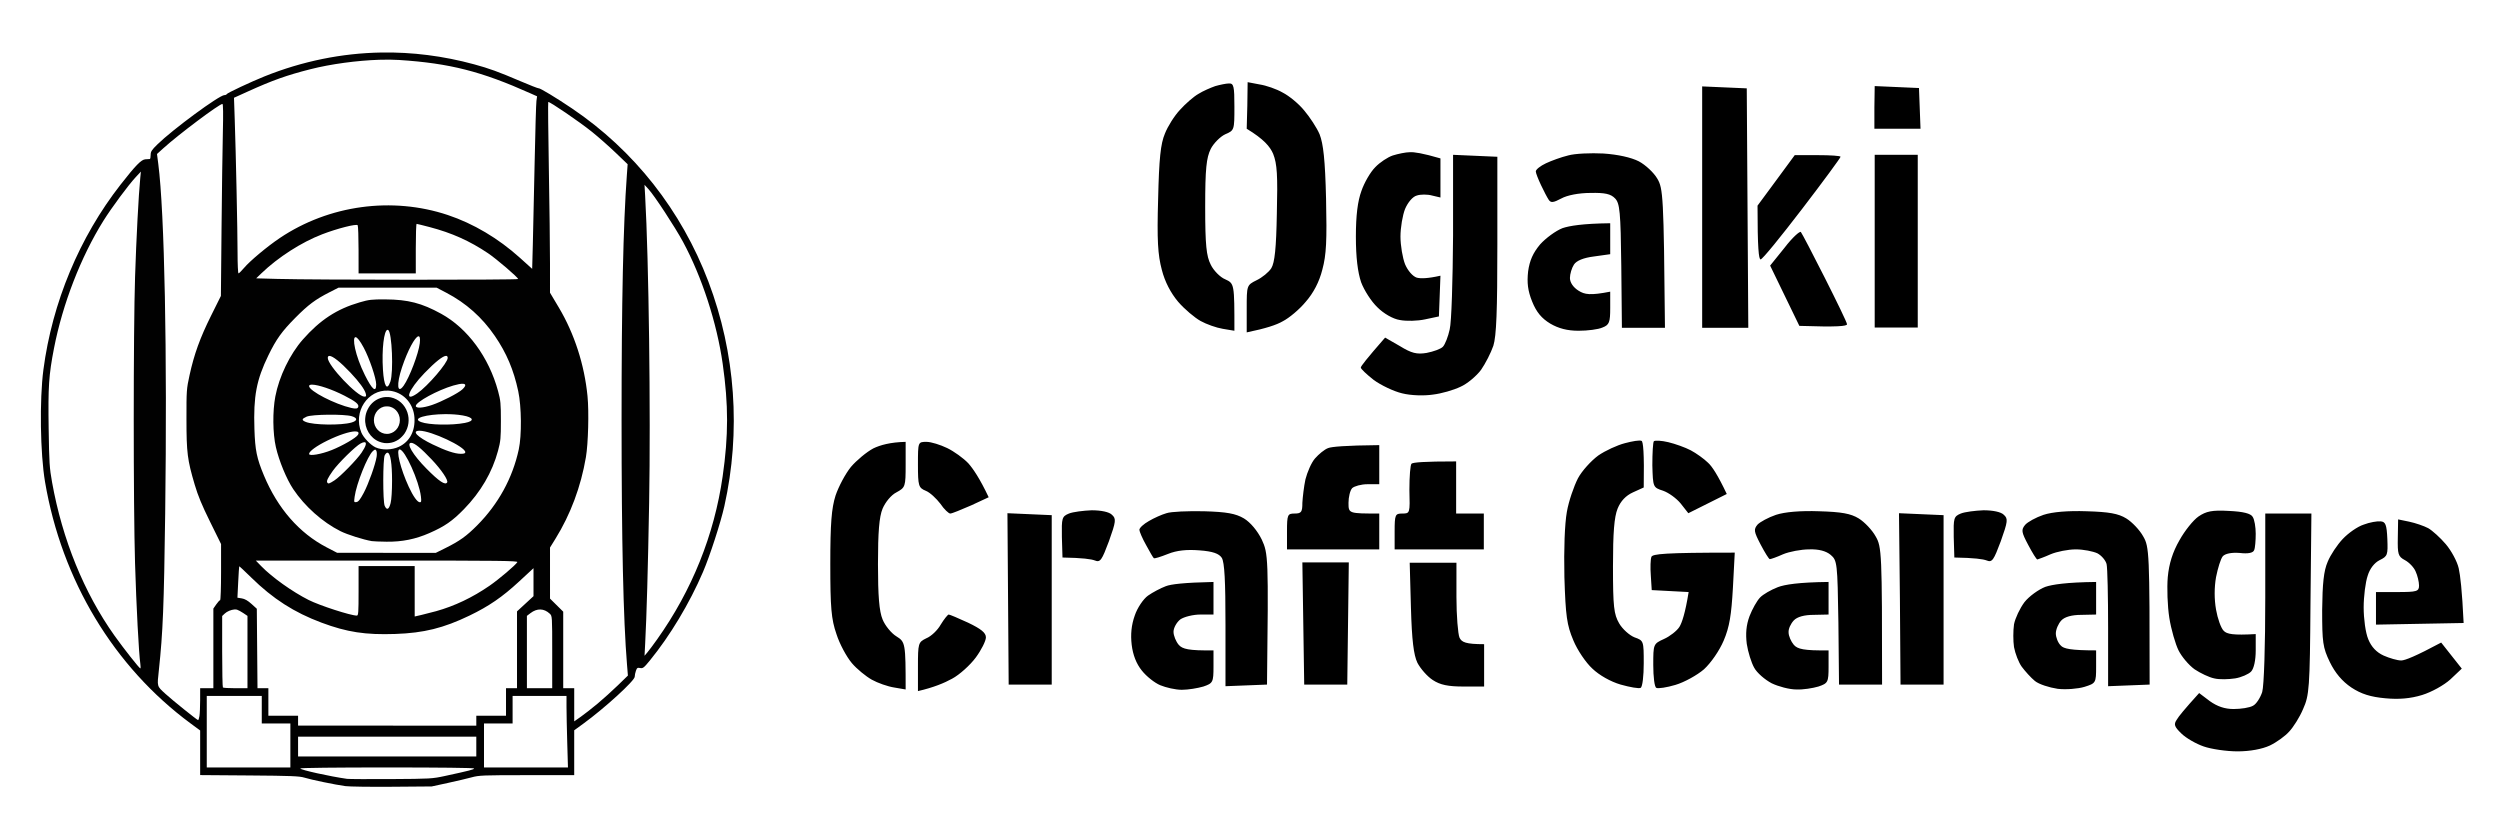 <?xml version="1.0" encoding="UTF-8" standalone="no"?>
<!-- Created with Inkscape (http://www.inkscape.org/) -->

<svg
   width="300mm"
   height="100mm"
   viewBox="0 0 300 100"
   version="1.1"
   id="svg1"
   inkscape:version="1.3.2 (091e20e, 2023-11-25, custom)"
   xml:space="preserve"
   sodipodi:docname="HeaderMono.svg"
   inkscape:export-filename="HeaderMono.png"
   inkscape:export-xdpi="254"
   inkscape:export-ydpi="254"
   xmlns:inkscape="http://www.inkscape.org/namespaces/inkscape"
   xmlns:sodipodi="http://sodipodi.sourceforge.net/DTD/sodipodi-0.dtd"
   xmlns="http://www.w3.org/2000/svg"
   xmlns:svg="http://www.w3.org/2000/svg"><sodipodi:namedview
     id="namedview1"
     pagecolor="#ffffff"
     bordercolor="#666666"
     borderopacity="1.0"
     inkscape:showpageshadow="2"
     inkscape:pageopacity="0.0"
     inkscape:pagecheckerboard="0"
     inkscape:deskcolor="#d1d1d1"
     inkscape:document-units="mm"
     showguides="false"
     inkscape:zoom="0.70710678"
     inkscape:cx="436.99199"
     inkscape:cy="55.861435"
     inkscape:window-width="1920"
     inkscape:window-height="1017"
     inkscape:window-x="1072"
     inkscape:window-y="845"
     inkscape:window-maximized="1"
     inkscape:current-layer="svg1" /><defs
     id="defs1" /><style
     id="style1">
		.s0 { fill: #000000 } 
		.s1 { fill: #d8feff } 
		.s2 { fill: #001d36 } 
		.s3 { fill: #cf54fe } 
		.s4 { fill: #74838c } 
		.s5 { fill: #ffffff } 
	</style><g
     id="Background"
     transform="matrix(0.115,0,0,0.122,-0.719,-0.44)"
     style="display:none"
     inkscape:label="Color"><path
       id="Path 1"
       class="s1"
       d="m 171.5,34.8 c -1.6,2 -10.4,12.7 -19.5,23.7 -9.2,11 -27.6,33.3 -40.9,49.5 -13.4,16.2 -25.1,30.3 -26,31.2 -1.5,1.6 -1.4,2.1 1.6,6.5 1.7,2.7 5.2,8.9 7.7,13.8 2.4,4.9 6.2,13.5 8.4,19 2.2,5.5 5.2,13.8 6.6,18.5 1.5,4.7 4,13.7 5.6,20 1.6,6.3 4,18 5.4,26 1.4,8 3,18.8 3.6,24 0.6,5.2 1.5,14.4 2,20.5 0.5,6.1 0.7,24.7 0.5,41.5 -0.2,22.4 -1,38.4 -2.9,60.5 -1.5,16.5 -3.5,39.2 -4.6,50.5 -1.1,11.3 -3.4,35.4 -5,53.5 -1.6,18.1 -3.4,41.3 -4,51.5 -0.5,10.2 -1,23.5 -1,29.5 0,6 0.5,16.2 1,22.5 0.6,6.3 1.7,15.1 2.6,19.5 0.8,4.4 2.4,10.9 3.6,14.5 1.1,3.6 3.7,9.6 5.7,13.5 2.3,4.4 6.7,10.2 12.1,15.9 4.7,4.9 13,12.6 18.5,17.1 5.5,4.5 13.8,10.7 18.5,13.7 4.7,3.1 12.3,7.6 17,10.1 4.7,2.5 13.9,6.6 20.5,9.2 6.6,2.6 18.1,6.4 25.5,8.5 7.4,2.1 18.9,5 25.5,6.5 6.6,1.5 16.7,4.1 22.5,5.7 5.8,1.7 15.4,4.8 21.5,7 6.1,2.2 17.1,6.7 24.5,10 7.4,3.3 22.1,10.3 32.5,15.5 10.4,5.2 25.7,13.4 34,18.1 8.2,4.6 15.7,8.9 16.5,9.4 1.1,0.7 5.9,-1.6 17.5,-8.3 8.8,-5 24.8,-13.5 35.5,-18.9 10.7,-5.4 25.6,-12.5 33,-15.8 7.4,-3.3 18.5,-7.8 24.5,-10 6,-2.2 15.7,-5.3 21.5,-7 5.8,-1.6 15.9,-4.2 22.5,-5.7 6.6,-1.5 18.1,-4.4 25.5,-6.5 7.4,-2.1 18.9,-5.9 25.5,-8.5 6.6,-2.5 16.3,-6.9 21.5,-9.6 5.2,-2.8 13.1,-7.5 17.5,-10.4 4.4,-3 12.5,-9.2 18,-13.8 5.5,-4.6 13.8,-12.4 18.4,-17.3 6.5,-6.9 9.3,-10.9 12.7,-17.9 2.8,-5.7 5.3,-13 6.8,-20 1.4,-6 2.9,-15.5 3.4,-21 0.5,-5.5 1,-18.3 0.9,-28.5 0,-10.2 -0.3,-24.4 -0.8,-31.5 -0.5,-7.1 -1.5,-21.5 -2.4,-32 -0.8,-10.4 -1.7,-20.6 -2,-22.5 -0.2,-1.9 -0.7,-6.2 -1,-9.5 -0.3,-3.3 -1.2,-13 -2,-21.5 -0.8,-8.5 -2.6,-27.9 -4,-43 -1.3,-15.1 -3.1,-37.2 -4,-49 -0.8,-11.8 -1.5,-29.7 -1.5,-39.8 0,-10 0.5,-24.8 1,-33 0.6,-8.1 2,-21.7 3.1,-30.2 1.1,-8.5 3.3,-21.8 5,-29.5 1.6,-7.7 4.3,-18.7 6,-24.5 1.6,-5.8 4.6,-15 6.5,-20.5 2,-5.5 6.3,-15.6 9.6,-22.5 3.2,-6.9 7.2,-14.6 8.9,-17.3 1.8,-3 2.6,-5.2 2,-6 C 739.7,139.1 730.2,127.5 719,114 707.9,100.5 687.9,76.3 674.7,60.3 L 650.5,31 h -476 z"
       style="fill:#001e38;fill-opacity:1;stroke:#d6feff;stroke-width:10;stroke-dasharray:none;stroke-opacity:1" /><path
       id="Path 4"
       class="s4"
       d="m 299,448 v 23 h 56 v -30 h -18 v -16 h -38 z m 189,-15 v 8 h -18 v 30 h 56 v -46 h -38 z"
       style="fill:#74838b;fill-opacity:1;stroke:#001e38;stroke-width:5;stroke-dasharray:none;stroke-dashoffset:0;stroke-opacity:1" /><ellipse
       style="opacity:0.995;fill:none;fill-opacity:1;stroke:none;stroke-width:5.008;stroke-dasharray:none;stroke-opacity:1;paint-order:markers fill stroke"
       id="path5"
       cx="412.312"
       cy="268.466"
       rx="128.889"
       ry="128.116" /><path
       id="path252"
       style="fill:#cd52fe;fill-opacity:1;stroke:none"
       d="m 412,187.352 c -19.7,0.1 -24.2,0.401 -28,1.801 -2.5,1 -7.8,3.499 -11.9,5.699 -4.3,2.2 -10.6,6.9 -14.9,10.9 -4.1,3.8 -9.399,9.7 -11.799,13 -2.3,3.3 -5.801,9.4 -7.701,13.5 -2,4.1 -4.299,10.4 -5.299,14 -1.3,4.8 -1.801,10.1 -1.801,20.5 0,10.2 0.501,15.8 1.701,20.5 1,3.6 3.999,11 6.699,16.5 2.8,5.5 7.099,12.5 9.699,15.6 2.7,3 7.402,7.7 10.602,10.5 3.1,2.7 8.1,6.3 11,8 2.8,1.7 8.2,4.301 12,5.701 6.6,2.7 7.099,2.699 30.199,2.699 H 436 c 12,-4.8 18.6,-8.301 22.5,-10.801 14.972,-10.244 44.282,-40.177 34.9,-85 -3.679,-19.316 -15.325,-37.867 -31.9,-50.299 -2.7,-2 -7.7,-5.101 -11,-6.701 -3.3,-1.7 -8,-3.8 -10.5,-4.6 -3.6,-1.3 -9.2,-1.6 -28,-1.5 z m -0.748,8.326 c 1.298,0 2.573,0.024 3.748,0.074 4.7,0.2 11.4,1.1 15,2 3.6,0.9 10.3,3.501 15,5.801 5.8,2.9 10.701,6.399 15.801,11.199 26.17,24.894 34.343,69.356 1.199,102.5 -6.7,6.7 -10.3,9.401 -17,12.801 -4.7,2.3 -11.2,4.899 -14.5,5.699 -3.3,0.9 -9.4,1.799 -13.5,2.199 -4.4,0.3 -10.6,7.8e-4 -15,-0.699 -4.1,-0.7 -10.6,-2.401 -14.5,-3.801 -3.9,-1.5 -10.1,-4.699 -14,-7.299 -3.9,-2.5 -9.6,-7.4 -12.9,-11 -3.2,-3.5 -7.3,-8.9 -9.1,-11.9 -1.7,-3 -4.401,-8.799 -5.801,-12.699 -1.5,-4 -3.199,-11 -3.699,-15.5 -0.7,-5.6 -0.7,-10.901 0,-16.301 0.6,-4.4 1.7,-10.2 2.6,-13 0.9,-2.7 3.501,-8.6 5.801,-13 3,-5.8 6.2,-10.2 12.1,-16 4.4,-4.4 10.5,-9.499 13.5,-11.199 3,-1.8 8.6,-4.401 12.5,-5.801 3.9,-1.3 9.5,-2.9 12.5,-3.4 2.25,-0.45 6.357,-0.674 10.252,-0.674 z m 1.357,18.701 a 16.251,2.802 89.992 0 0 -2.801,16.252 16.251,2.802 89.992 0 0 2.805,16.252 16.251,2.802 89.992 0 0 2.801,-16.252 16.251,2.802 89.992 0 0 -2.805,-16.252 z m 19.514,3.807 a 2.802,16.251 22.083 0 0 -8.709,14.006 2.802,16.251 22.083 0 0 -3.512,16.113 2.802,16.251 22.083 0 0 8.707,-14.006 2.802,16.251 22.083 0 0 3.514,-16.113 z m -39.502,0.199 a 16.251,2.802 67.251 0 0 3.699,16.074 16.251,2.802 67.251 0 0 8.871,13.902 16.251,2.802 67.251 0 0 -3.701,-16.07 16.251,2.802 67.251 0 0 -8.137,-13.771 16.251,2.802 67.251 0 0 -0.732,-0.135 z m -15.809,10.885 a 16.251,2.802 45.161 0 0 -0.729,0.15 16.251,2.802 45.161 0 0 9.473,13.502 16.251,2.802 45.161 0 0 13.447,9.547 16.251,2.802 45.161 0 0 -9.473,-13.5 16.251,2.802 45.161 0 0 -12.719,-9.699 z m 71.861,0.248 a 2.802,16.251 45.153 0 0 -12.771,9.629 2.802,16.251 45.153 0 0 -9.545,13.449 2.802,16.251 45.153 0 0 13.498,-9.475 2.802,16.251 45.153 0 0 9.547,-13.447 2.802,16.251 45.153 0 0 -0.729,-0.156 z m 9.836,16.176 a 2.802,16.251 67.243 0 0 -14.119,4.201 2.802,16.251 67.243 0 0 -13.902,8.871 2.802,16.251 67.243 0 0 16.07,-3.701 2.802,16.251 67.243 0 0 13.904,-8.871 2.802,16.251 67.243 0 0 -0.617,-0.418 2.802,16.251 67.243 0 0 -1.336,-0.082 z m -91.994,0.467 a 16.251,2.802 22.091 0 0 -1.947,0.521 16.251,2.802 22.091 0 0 14.006,8.709 16.251,2.802 22.091 0 0 16.113,3.516 16.251,2.802 22.091 0 0 -14.006,-8.709 16.251,2.802 22.091 0 0 -14.166,-4.037 z m 45.941,3.445 c -7.93,-0.044 -14.837,5.401 -16.645,13.123 -2.14,9.14 3.536,18.286 12.676,20.426 9.14,2.14 18.283,-3.536 20.422,-12.678 2.139,-9.14 -3.535,-18.284 -12.674,-20.424 -1.239,-0.29 -2.506,-0.44 -3.779,-0.447 z m -0.529,3.461 c 1.179,-0.038 2.357,0.079 3.506,0.348 7.26,1.699 11.768,8.963 10.068,16.223 -1.699,7.26 -8.963,11.768 -16.223,10.068 -7.26,-1.7 -11.766,-8.963 -10.066,-16.223 1.393,-5.949 6.608,-10.221 12.715,-10.416 z m 0.381,5.514 c -0.21,10e-4 -0.42,0.011 -0.629,0.029 -3.454,0.291 -6.327,2.774 -7.117,6.148 -1.006,4.302 1.665,8.605 5.967,9.611 4.302,1.007 8.606,-1.663 9.613,-5.965 1.007,-4.302 -1.664,-8.607 -5.967,-9.613 -0.409,-0.096 -0.823,-0.159 -1.24,-0.189 -0.209,-0.015 -0.417,-0.023 -0.627,-0.021 z m -35.324,4.807 a 16.251,2.802 0 0 0 -16.252,2.803 16.251,2.802 0 0 0 16.252,2.803 16.251,2.802 0 0 0 16.252,-2.803 16.251,2.802 0 0 0 -16.252,-2.803 z m 71.268,0 A 16.251,2.802 0 0 0 432,266.189 a 16.251,2.802 0 0 0 16.252,2.801 16.251,2.802 0 0 0 16.25,-2.801 16.251,2.802 0 0 0 -16.25,-2.803 z m -15.699,9.576 a 16.251,2.802 22.091 0 0 -1.947,0.521 16.251,2.802 22.091 0 0 14.004,8.707 16.251,2.802 22.091 0 0 16.111,3.516 A 16.251,2.802 22.091 0 0 446.717,277 16.251,2.802 22.091 0 0 432.553,272.963 Z m -39.768,0.301 a 2.802,16.251 67.243 0 0 -14.113,4.201 2.802,16.251 67.243 0 0 -13.9,8.869 2.802,16.251 67.243 0 0 16.068,-3.703 2.802,16.251 67.243 0 0 13.904,-8.871 2.802,16.251 67.243 0 0 -0.621,-0.416 2.802,16.251 67.243 0 0 -1.338,-0.08 z m 5.359,6.516 a 2.802,16.251 45.153 0 0 -12.768,9.629 2.802,16.251 45.153 0 0 -9.545,13.445 2.802,16.251 45.153 0 0 13.496,-9.473 2.802,16.251 45.153 0 0 9.547,-13.449 2.802,16.251 45.153 0 0 -0.73,-0.152 z m 28.922,0.025 a 16.251,2.802 45.161 0 0 -0.73,0.15 16.251,2.802 45.161 0 0 9.475,13.5 16.251,2.802 45.161 0 0 13.443,9.547 16.251,2.802 45.161 0 0 -9.471,-13.498 16.251,2.802 45.161 0 0 -12.717,-9.699 z m -6.887,4.305 a 16.251,2.802 67.251 0 0 3.701,16.072 16.251,2.802 67.251 0 0 8.867,13.902 16.251,2.802 67.251 0 0 -3.699,-16.07 16.251,2.802 67.251 0 0 -8.137,-13.77 16.251,2.802 67.251 0 0 -0.732,-0.135 z m -14.85,0.115 a 2.802,16.251 22.083 0 0 -8.707,14.006 2.802,16.251 22.083 0 0 -3.512,16.111 2.802,16.251 22.083 0 0 8.705,-14.004 2.802,16.251 22.083 0 0 3.514,-16.113 z m 7.289,1.422 a 16.251,2.802 89.992 0 0 -2.799,16.252 16.251,2.802 89.992 0 0 2.805,16.25 16.251,2.802 89.992 0 0 2.799,-16.25 16.251,2.802 89.992 0 0 -2.805,-16.252 z" /><path
       id="Path 5"
       fill-rule="evenodd"
       class="s1"
       d="m 410.5,54.1 c 2.2,0 10.1,0.4 17.5,1 7.4,0.5 19,2.1 25.8,3.5 6.7,1.3 16.6,3.8 21.9,5.5 5.4,1.7 14.7,5.2 31.6,12.4 l -0.6,7.5 c -0.4,4.1 -1,28.3 -2.2,99.7 l -7,-6.5 c -3.9,-3.5 -9.7,-8.4 -13,-10.7 -3.3,-2.4 -9.4,-6.1 -13.5,-8.4 -4.1,-2.2 -11.1,-5.4 -15.5,-7 -4.4,-1.6 -10.9,-3.6 -14.5,-4.4 -3.6,-0.9 -11.4,-2.1 -17.5,-2.7 -8.4,-0.9 -13.6,-0.9 -22,0 -6.1,0.6 -15.1,2.2 -20,3.4 -4.9,1.3 -13.3,4.2 -18.5,6.4 -5.2,2.3 -12.6,6.2 -16.5,8.8 -3.9,2.5 -10.1,7.1 -13.9,10.2 -3.8,3.1 -8.6,7.7 -14.4,14.7 L 317.6,152 c -0.3,-19.5 -0.9,-44.3 -1.9,-74.5 l 10.4,-4.6 c 5.7,-2.6 15.5,-6.3 21.6,-8.3 6.2,-2 16.8,-4.7 23.5,-6.1 6.8,-1.3 17.5,-2.9 23.8,-3.3 6.3,-0.5 13.3,-1 15.5,-1.1 z m 98.4,22.6 5.8,3.3 c 3.2,1.8 8.9,5.3 12.8,7.8 3.9,2.4 10.8,7.4 15.5,11.1 4.7,3.6 11.2,9.1 20.5,17.9 l -0.7,8.3 c -0.4,4.6 -1.2,20.8 -1.9,35.9 -0.8,16.7 -1.3,58.2 -1.3,105.5 0,47.3 0.5,88.8 1.3,105.5 0.7,15.1 1.5,31.3 2.6,44.3 l -7.1,6.6 c -3.8,3.6 -10.8,9.4 -15.5,12.9 -4.6,3.5 -9.9,7.2 -14.9,10.2 v -21 h -7 L 518.9,378.5 511,371 v -30.5 l 4.6,-7 c 2.5,-3.9 6,-10.1 7.9,-14 1.8,-3.9 4.4,-10.7 5.9,-15.3 1.4,-4.5 3.3,-12.1 4.1,-16.9 0.8,-4.9 1.5,-14.2 1.5,-20.8 0,-6.6 -0.7,-16.1 -1.5,-21 -0.9,-4.9 -3,-13.1 -4.6,-18 -1.7,-4.9 -4.3,-11.7 -5.9,-15 -1.5,-3.3 -4.8,-8.9 -11.6,-19 l -0.7,-53 c -0.4,-29.2 -0.9,-55.4 -1.2,-58.4 z m -196.2,2.4 c 0.8,-0.1 1,1.3 0.7,4.2 -0.3,2.3 -0.7,28.5 -1.6,112.2 l -3.9,6.5 c -2.1,3.6 -5.4,9.9 -7.3,14 -1.9,4.1 -4.6,11.3 -6,16 -1.3,4.7 -3,12.3 -3.7,17 -0.8,5.4 -1,13.8 -0.7,23 0.4,10.8 1.2,16.9 3,24 1.4,5.2 3.9,12.9 5.6,17 1.7,4.1 5.4,11.5 13.2,25 0,0 -0.15,28.09 -0.089,33.909 -2.188,1.771 -3.464,2.634 -5.011,5.591 L 307,425 h -8 l -0.5,21 -6.5,-4.5 c -3.6,-2.4 -10.5,-7.7 -15.4,-11.7 -8.5,-7.1 -8.8,-7.4 -8.2,-10.8 0.3,-1.9 1,-7.8 1.5,-13 0.5,-5.2 1.5,-19.4 2.3,-31.5 0.8,-14.9 1.2,-49.8 1.2,-108 0,-58.1 -0.4,-93.1 -1.2,-108 -0.8,-12.1 -1.8,-26.3 -2.3,-31.5 -0.5,-5.2 -1.2,-11.1 -1.5,-13 -0.5,-3.4 -0.2,-3.7 7.8,-10.3 4.5,-3.7 11.4,-8.9 15.3,-11.6 3.8,-2.7 9.9,-6.7 13.5,-8.9 3.5,-2.3 7,-4.1 7.7,-4.1 z m -50,37.2 c 0.2,0.2 -0.1,4.1 -0.6,8.8 -0.6,4.6 -1.5,16.7 -2.1,26.9 -0.6,10.2 -1.5,40.1 -2,66.5 -0.5,27.7 -0.5,68.4 0,96 0.5,26.4 1.3,56.1 1.9,66 0.6,9.9 1.3,20.5 1.6,23.5 0.3,3 0.8,7.3 1.7,13.5 l -3.7,-3.5 c -2.1,-1.9 -7.4,-8 -11.8,-13.5 -4.5,-5.5 -10.6,-13.8 -13.6,-18.5 -3,-4.7 -8.3,-14.1 -11.8,-21 -3.4,-6.9 -7.8,-17.2 -9.8,-23 -2,-5.8 -4.7,-14.5 -6,-19.5 -1.3,-4.9 -3.2,-14.2 -4.2,-20.5 -1.3,-8.3 -1.8,-17.1 -1.8,-31.5 0,-14.5 0.5,-23.1 1.8,-31.5 1,-6.3 3,-15.8 4.4,-21 1.3,-5.2 4.1,-14.2 6.2,-20 2.1,-5.8 6.1,-15.2 8.9,-21 2.8,-5.8 7.6,-14.5 10.7,-19.5 3.1,-4.9 8.5,-12.6 12,-17 3.4,-4.4 8.8,-10.8 12,-14.3 3.2,-3.4 6,-6.1 6.2,-5.9 z m 306.2,6.2 3.5,4 c 2,2.2 6.1,7.4 9.3,11.5 3.1,4.1 8.1,11.3 11.1,16 2.9,4.7 7.3,12.3 9.6,17 2.4,4.7 6.1,13.5 8.4,19.5 2.2,6.1 4.9,14.2 6.1,18 1.1,3.9 2.7,10.4 3.5,14.5 0.9,4.1 2.3,12.9 3.1,19.5 0.8,6.6 1.5,17.4 1.5,24 0,6.6 -0.7,17.4 -1.5,24 -0.8,6.6 -2.2,15.4 -3.1,19.5 -0.8,4.1 -2.4,10.7 -3.5,14.5 -1.2,3.9 -3.9,12 -6.1,18 -2.2,6.1 -6.4,15.5 -9.2,21 -2.8,5.5 -8.4,15 -12.5,21 -4,6.1 -10.1,14.3 -13.5,18.2 -3.4,4 -6.2,7.2 -6.3,7 -0.2,-0.1 0.2,-6.5 0.7,-14.2 0.5,-7.7 1.4,-34.7 2.1,-60 0.7,-27.8 0.9,-67.8 0.5,-101 -0.4,-30.2 -1.1,-64.9 -1.6,-77 -0.6,-12.1 -1.2,-24.9 -1.6,-28.5 z m -174.1,27.6 c 2.2,-0.1 2.2,0 2.2,28.9 h 31 v -14.5 c 0,-13.1 0.2,-14.5 1.8,-14.5 1,0 6.2,1.1 11.7,2.5 5.5,1.4 13.9,4.3 18.5,6.3 4.7,2.1 12.5,6.4 17.3,9.5 4.8,3.1 11.8,8.6 22.2,18.6 l -86.2,0.1 c -56.9,0 -86.3,-0.3 -86.3,-1 0,-0.5 2.9,-3.5 6.3,-6.6 3.4,-3 10.1,-8.1 14.7,-11.2 4.7,-3.1 12.6,-7.4 17.5,-9.5 5,-2.2 13.1,-5 18,-6.2 5,-1.3 10.1,-2.4 11.3,-2.4 z m -76.3,195.7 9,8.8 c 5,4.9 12.2,11 16.1,13.5 3.8,2.6 10.3,6.4 14.4,8.4 4.2,2.1 11.4,5.1 16,6.7 4.7,1.6 12.4,3.6 17,4.5 5.2,0.9 13.7,1.6 21.5,1.6 7.8,0 16.5,-0.7 21.5,-1.6 4.7,-0.9 12.1,-2.8 16.5,-4.2 4.4,-1.4 12.1,-4.6 17,-7.1 5,-2.5 12,-6.6 15.5,-9.2 3.6,-2.5 10,-8 22.1,-19.7 v 12.3 c -0.1,10.5 0.265,10.755 -1.135,11.635 C 503.288,371.86 500.3,373.6 495,379 v 46 h -7 v 16 h -18 v 6 H 355 v -6 h -18 v -16 h -7 v -22.5 c 0,-18 0.014,-22.535 -0.495,-25.563 C 325.489,372.862 322.711,372 318,372 Z m 7.1,0.3 h 174 l -6.8,6.5 c -3.7,3.5 -10.7,9 -15.5,12.2 -4.8,3.1 -12.6,7.4 -17.2,9.4 -4.7,2.1 -13,4.9 -18.5,6.3 -5.5,1.4 -11,2.6 -12.3,2.6 -2.2,0 -2.2,-0.2 -2.2,-29 h -30 v 14.5 c 0,13.1 -0.2,14.5 -1.8,14.5 -0.9,0 -6.2,-1.2 -11.7,-2.6 -5.5,-1.4 -13.9,-4.2 -18.5,-6.3 -4.7,-2 -12.4,-6.2 -17,-9.3 -4.7,-3 -11.7,-8.5 -15.5,-12.1 z m -7.489,28.588 c 2.7,0 4.8,0.7 9.9,5 L 328.1,425 h -19.435 l -0.189,-45.212 2.535,-2.5 c 2.2,-1.9 4.3,-2.6 7.1,-2.6 z m 189,0 c 2.7,0 4.8,0.7 9.9,5 L 517.1,425 h -20 l -0.189,-45.212 3.1,-2.5 c 2.2,-1.9 4.3,-2.6 7.1,-2.6 z M 355.1,449 h 115 v 16 h -115 z m -0.2,18 h 115.2 l -0.3,2.2 c -0.2,1.7 -1.3,2.4 -5.2,3.4 -2.8,0.7 -10.2,2.3 -16.5,3.5 -9.8,1.9 -15,2.3 -35,2.3 -20.1,0 -25.3,-0.3 -35.5,-2.2 -6.6,-1.2 -14.3,-2.8 -17,-3.5 -3.9,-1.1 -5.1,-1.8 -5.4,-3.5 z"
       sodipodi:nodetypes="ccccccccccsccccccscccccccccccccccsccccccccccccccscccccccccccsccccscccccccccscscscccccscsccsscccscsccsccsscccsccccccccssscccscccsccccccccssscsccscccccccccccscsccccscccccccccccsccccccccssccsssccccscccccsscccccsccccccccccscccc"
       style="fill:#d6feff;fill-opacity:1;fill-rule:evenodd;stroke:#001e38;stroke-width:5;stroke-dasharray:none;stroke-opacity:1" /><path
       id="Path 7"
       class="s5"
       d="m 519,490.5 c 0,7.4 0.3,13.5 0.8,13.5 0.4,0 3.3,-2.6 6.4,-5.7 l 5.8,-5.8 V 477 h -13 z m -247.2,-7.6 c -1.5,0.5 -4,1.5 -5.5,2.4 -1.5,0.8 -4.2,3 -6,4.9 -1.8,1.8 -4,5.1 -4.9,7.3 -1.4,3.1 -1.9,7.7 -2.2,20 -0.4,12.7 -0.1,17.2 1.2,21.8 1,3.7 2.9,7.1 5.3,9.8 2.1,2.3 5.4,4.9 7.3,5.9 1.9,1 5.2,2.1 7.2,2.4 l 3.8,0.6 c 0,-14.4 0,-14.5 -3,-15.8 -1.6,-0.6 -3.8,-2.7 -4.7,-4.5 -1.4,-2.6 -1.8,-5.9 -1.8,-17.7 0,-11.8 0.4,-15.1 1.8,-17.8 0.9,-1.7 3.1,-3.8 4.7,-4.5 3,-1.2 3,-1.3 3,-8.5 0,-6.2 -0.2,-7.2 -1.8,-7.1 -0.9,0 -2.9,0.4 -4.4,0.8 z m 10.4,6 -0.2,7.1 c 5.6,3.2 7.6,5.5 8.6,7.7 1.3,3.1 1.5,6.6 1.2,18.3 -0.2,10.7 -0.7,15.1 -1.8,16.8 -0.8,1.2 -3,2.9 -4.8,3.7 -3.2,1.5 -3.2,1.6 -3.2,8.7 v 7.3 c 6.2,-1.2 9.7,-2.3 11.7,-3.4 2.1,-1 5.5,-3.7 7.5,-6 2.5,-2.7 4.4,-6.1 5.4,-9.9 1.3,-4.5 1.5,-8.9 1.2,-21.7 -0.3,-12 -0.9,-16.9 -2.1,-19.8 -0.9,-2 -3.2,-5.3 -5,-7.3 -1.7,-2 -4.9,-4.5 -7,-5.5 -2,-1.1 -5.4,-2.2 -7.5,-2.5 l -3.9,-0.7 z M 430.1,520 v 37.1 h 15 l -0.5,-73.5 -14.5,-0.6 z m 56,-30.5 v 6.5 h 15 l -0.5,-12.5 -14.4,-0.6 z m -156.6,14.7 c -1.6,0.5 -4.2,2.1 -5.7,3.6 -1.6,1.5 -3.6,4.8 -4.5,7.3 -1.2,3.1 -1.8,7.4 -1.8,14 0,6.4 0.6,10.9 1.7,14 1,2.5 3.3,5.9 5.3,7.7 2,1.9 5.1,3.6 7.3,3.9 2.1,0.4 5.8,0.3 8.2,-0.2 l 4.5,-0.9 0.5,-12.5 c -4.2,0.9 -6.5,0.9 -7.7,0.6 -1.3,-0.4 -2.9,-2.1 -3.8,-4.1 -0.8,-1.9 -1.5,-5.8 -1.5,-8.5 0,-2.8 0.7,-6.6 1.5,-8.5 0.9,-2 2.5,-3.8 3.8,-4.1 1.2,-0.4 3.5,-0.4 5,0 l 2.7,0.6 v -12 c -5.8,-1.6 -8.6,-2 -10,-1.9 -1.3,0 -3.8,0.5 -5.5,1 z m 57,0 c -2.2,0.5 -5.4,1.6 -7.2,2.4 -1.8,0.8 -3.3,1.9 -3.3,2.5 0,0.5 0.8,2.4 1.7,4.2 0.9,1.8 2,3.8 2.5,4.5 0.7,1 1.5,0.9 4.1,-0.4 1.9,-1 5.7,-1.7 9.5,-1.7 4.7,-0.1 6.6,0.3 8,1.7 1.5,1.5 1.8,4 2,20.7 l 0.2,19 h 14 c -0.4,-40.5 -0.6,-42.8 -2.5,-45.8 -1.1,-1.8 -3.8,-4.2 -6,-5.3 -2.5,-1.2 -6.8,-2.1 -11.5,-2.4 -4.1,-0.2 -9.3,0 -11.5,0.6 z m 162.5,0.1 c -1.9,0.5 -4.7,1.8 -6.2,2.9 -1.5,1 -3.5,3.3 -4.4,5.1 -0.9,1.8 -1.6,5.3 -1.7,7.8 0,2.6 0.8,5.9 1.9,8 1.1,1.9 3.7,4.4 6,5.6 2.2,1.1 7.1,2.4 10.9,2.8 3.9,0.4 7.8,1.2 8.8,1.7 1.1,0.6 1.7,1.8 1.5,3.5 -0.1,1.5 -0.9,3 -1.8,3.5 -0.8,0.4 -2.2,1 -3.2,1.3 -1.4,0.5 -1.8,1.7 -1.8,6.1 0,4.6 0.3,5.5 1.8,5.5 1,0 3.5,-0.5 5.7,-1.1 2.2,-0.6 5.5,-2.2 7.3,-3.5 1.8,-1.3 3.9,-3.8 4.7,-5.4 0.9,-1.7 1.5,-5.4 1.5,-8.3 0,-3.3 -0.7,-6.3 -1.9,-8.2 -1,-1.7 -3.6,-3.9 -5.7,-4.9 -2.1,-1 -6.8,-2.3 -10.4,-2.7 -3.5,-0.5 -7.5,-1.1 -8.7,-1.4 -1.7,-0.4 -2.3,-1.2 -2.3,-3.3 0,-1.9 0.7,-3.1 2.5,-4 2.3,-1.1 2.5,-1.7 2.3,-6.5 -0.2,-3.7 -0.7,-5.2 -1.8,-5.4 -0.8,-0.1 -3,0.3 -5,0.9 z m 10.5,0 c -0.3,0.7 -0.4,3.2 -0.3,5.6 0.3,4.2 0.5,4.4 5.3,6.1 2.8,1 5.7,2.1 6.5,2.4 1.1,0.4 2.4,-0.6 4.3,-3.3 1.5,-2.2 2.7,-4.5 2.7,-5 0,-0.6 -2.3,-2.1 -5.2,-3.4 -2.9,-1.3 -6.9,-2.7 -9,-3.1 -2.6,-0.4 -3.9,-0.2 -4.3,0.7 z m -210.4,24.5 c -0.1,13.6 -0.5,26.6 -1.1,28.8 -0.5,2.2 -1.5,4.6 -2.2,5.3 -0.7,0.7 -3.1,1.5 -5.3,1.9 -3.2,0.5 -4.9,0.1 -8.7,-2.1 l -4.8,-2.6 c -6.1,6.6 -7.9,8.8 -7.9,9.2 0,0.4 1.9,2.1 4.2,3.8 2.3,1.6 6.5,3.5 9.2,4.1 2.9,0.7 7.2,0.8 10,0.4 2.8,-0.3 6.8,-1.4 9,-2.4 2.2,-0.9 5.2,-3.3 6.7,-5.2 1.4,-1.9 3.2,-5.2 4,-7.4 1,-3 1.3,-10.7 1.3,-31 v -27 L 349.1,504 Z m 105.1,-17 -6.1,7.8 c 0,13.1 0.4,16.5 1,16.5 0.6,0 6.6,-7 13.5,-15.5 6.9,-8.5 12.5,-15.7 12.5,-16 0,-0.3 -3.3,-0.5 -7.4,-0.5 h -7.5 z m 32,18.7 V 557 h 14 v -53 h -14 z m -101.5,-4 c -2.2,0.8 -5.5,3.1 -7.3,5 -2.3,2.6 -3.4,4.9 -3.9,8.3 -0.4,3.5 -0.1,5.9 1.3,9.2 1.4,3.3 3.1,5.2 5.9,6.8 2.7,1.5 5.6,2.2 9.2,2.2 2.9,0 6.4,-0.4 7.8,-1 2.2,-0.8 2.5,-1.6 2.5,-6 v -5 c -6.5,1.2 -8.3,0.9 -10.3,-0.3 -1.7,-1 -2.8,-2.5 -2.8,-3.9 0,-1.2 0.6,-3.1 1.3,-4.1 0.8,-1.2 3.1,-2.1 6.5,-2.5 l 5.3,-0.7 V 525 c -9,0.1 -13.3,0.8 -15.5,1.5 z m 72.2,6 -4.7,5.5 9.5,18.5 c 12.4,0.4 15.5,0.1 15.5,-0.5 0,-0.5 -3.3,-6.9 -7.2,-14.2 -3.9,-7.3 -7.4,-13.6 -7.8,-14.1 -0.3,-0.4 -2.8,1.7 -5.3,4.8 z m 80.6,12.2 c -3.2,4.2 -3.3,4.4 -1.6,6.4 1,1.1 3.9,2.9 6.5,4 2.6,1.1 6.8,2.3 9.3,2.7 l 4.5,0.7 c 0,-10.8 -0.3,-11.5 -2.3,-12.1 -1.2,-0.4 -4.7,-1.9 -7.6,-3.4 l -5.4,-2.7 z M 405,592.5 c -2.5,0.6 -6.4,2.3 -8.7,3.8 -2.3,1.6 -5.3,4.7 -6.6,7 -1.3,2.4 -3,7 -3.6,10.3 -0.7,3.7 -1,11.4 -0.8,20 0.4,12 0.8,14.7 2.9,19.4 1.3,3 4.1,6.9 6.2,8.7 2.2,2 5.9,4 9.2,4.9 3,0.8 6,1.3 6.5,1 0.6,-0.3 1,-3.7 1,-7.5 0,-6.9 0,-7 -3,-8 -1.6,-0.6 -3.9,-2.5 -5,-4.3 -1.7,-2.8 -2,-5 -2,-17.5 0,-10.4 0.4,-15.1 1.5,-17.7 q 1.5,-3.5 5,-5 l 3.5,-1.5 c 0.2,-10.8 -0.2,-14.1 -0.7,-14.3 -0.6,-0.3 -3,0.1 -5.4,0.7 z m 9.4,-0.6 c -0.3,0.3 -0.5,3.6 -0.5,7.4 0.2,6.7 0.2,6.8 3.5,7.8 1.8,0.6 4.3,2.3 5.7,3.9 l 2.5,3 12.5,-5.9 c -2.9,-5.8 -4.8,-8.5 -6.1,-9.6 -1.3,-1.2 -3.8,-2.9 -5.6,-3.8 -1.8,-0.9 -5.1,-2 -7.3,-2.5 -2.2,-0.5 -4.3,-0.6 -4.7,-0.3 z m -253.8,2.2 c -2.2,1.1 -5.5,3.7 -7.3,5.7 -1.8,2.1 -4,6 -5,8.8 -1.3,3.9 -1.7,8.5 -1.7,21 0,13.3 0.3,16.9 2,21.5 1,3 3.3,7 5,8.9 1.6,1.8 4.6,4.1 6.5,5.1 1.9,1 5.2,2.1 7.3,2.4 l 3.7,0.6 c 0,-14.2 -0.1,-14.6 -3,-16.3 -1.6,-0.9 -3.7,-3.3 -4.5,-5.2 -1.1,-2.5 -1.5,-7.2 -1.5,-17 0,-9.8 0.4,-14.5 1.5,-17 0.9,-2 2.8,-4.2 4.5,-5 2.9,-1.5 3,-1.7 3,-8.5 v -7 c -5,0.1 -8.3,1 -10.5,2 z m 14.5,5 c 0,6.5 0.2,7.1 2.5,8 1.4,0.5 3.5,2.4 4.8,4 1.2,1.7 2.7,3 3.2,3 0.6,0 3.6,-1.2 6.8,-2.5 l 5.7,-2.5 c -2.9,-5.8 -5.1,-8.8 -6.6,-10.4 -1.6,-1.6 -4.7,-3.7 -6.9,-4.7 -2.2,-1 -5.2,-1.9 -6.7,-1.9 -2.8,0 -2.8,0 -2.8,7 z M 308.5,594 c -1.2,0.4 -3.1,1.9 -4.3,3.2 -1.2,1.3 -2.5,4.2 -3.1,6.4 -0.5,2.2 -0.9,5.5 -1,7.2 0,2.8 -0.3,3.3 -2.5,3.3 -2.3,0 -2.5,0.3 -2.5,5.5 v 5.5 h 30 v -11 c -10,0 -10,0 -10,-3.3 0,-1.7 0.5,-3.8 1.2,-4.5 0.7,-0.6 2.9,-1.2 5,-1.2 h 3.8 v -12 c -11.2,0.1 -15.5,0.5 -16.6,0.9 z m 27.1,4.8 c -0.4,0.3 -0.7,3.9 -0.7,8 0.2,7.2 0.2,7.3 -2.3,7.3 -2.3,0 -2.5,0.3 -2.5,5.5 v 5.5 h 29 v -11 h -9 v -16 c -10.6,0 -14,0.3 -14.5,0.7 z m -111.4,15.3 c -2.3,0.9 -2.4,1.4 -2.3,7.2 l 0.2,6.3 c 6.6,0.1 9.4,0.5 10.5,0.9 1.8,0.7 2.3,-0.1 4.6,-5.9 2.3,-6.1 2.4,-6.9 1,-8.1 -0.9,-0.9 -3.6,-1.4 -6.6,-1.4 -2.7,0.1 -6.1,0.5 -7.4,1 z m 31.7,-0.1 c -1.5,0.4 -4.1,1.5 -5.7,2.4 -1.7,0.9 -3.1,2.1 -3.1,2.7 0,0.5 1,2.7 2.2,4.7 1.2,2.1 2.3,3.9 2.5,4 0.2,0.2 2.2,-0.4 4.6,-1.3 2.9,-1.1 6.1,-1.4 10.2,-1.1 4.4,0.3 6.4,1 7.3,2.3 0.9,1.4 1.2,7.1 1.2,20.6 v 18.8 l 13.5,-0.5 c 0.5,-39.1 0.4,-40.2 -1.7,-44.5 -1.4,-2.7 -3.7,-5.3 -5.8,-6.5 -2.7,-1.5 -5.6,-2 -13,-2.2 -5.2,-0.1 -10.7,0.1 -12.2,0.6 z m 198.2,0.5 c -2.5,0.8 -5.2,2.2 -6,3 -1.3,1.5 -1.2,2.1 1,6.1 1.4,2.5 2.7,4.5 3,4.5 0.3,0 2.2,-0.6 4.3,-1.5 2,-0.8 5.9,-1.5 8.5,-1.5 3.1,-0.1 5.5,0.5 7,1.7 2.1,1.7 2.2,2.4 2.5,20.8 l 0.2,19 h 14 c 0,-40.4 -0.1,-42.3 -2.1,-45.5 -1.1,-1.9 -3.6,-4.4 -5.5,-5.5 -2.6,-1.5 -5.6,-2 -12.9,-2.2 -6,-0.2 -11.1,0.2 -14,1.1 z m 60.1,-0.4 c -2.3,0.9 -2.4,1.4 -2.3,7.2 l 0.2,6.3 c 6.6,0.1 9.4,0.5 10.5,0.9 1.8,0.7 2.3,-0.1 4.6,-5.9 2.3,-6.1 2.4,-6.9 1,-8.1 -0.9,-0.9 -3.6,-1.4 -6.6,-1.4 -2.7,0.1 -6.1,0.5 -7.4,1 z m 26.9,0.4 c -2.5,0.8 -5.2,2.2 -6,3.1 -1.3,1.5 -1.2,2.2 1,6.1 1.4,2.5 2.7,4.5 3,4.5 0.3,-0.1 2.2,-0.7 4.3,-1.6 2,-0.8 5.7,-1.5 8.2,-1.5 2.5,0 5.6,0.6 7,1.2 1.4,0.7 2.7,2.2 3,3.3 0.3,1.1 0.5,10 0.5,19.7 v 17.8 l 13.5,-0.5 c 0,-40.4 -0.1,-42.3 -2.1,-45.5 -1.1,-1.9 -3.6,-4.4 -5.5,-5.5 -2.6,-1.5 -5.6,-2 -12.9,-2.2 -6,-0.2 -11.1,0.2 -14,1.1 z m 50.4,0.5 c -1.7,1.1 -4.5,4.4 -6.2,7.3 -2.2,3.6 -3.4,7.2 -3.8,11.3 -0.3,3.3 -0.1,8.9 0.5,12.5 0.6,3.6 2,8.1 3,10 1,1.9 3.3,4.5 5.2,5.8 1.9,1.2 4.8,2.5 6.4,2.8 1.7,0.4 4.7,0.3 6.8,0 2,-0.3 4.4,-1.3 5.2,-2.1 0.9,-0.9 1.5,-3.4 1.5,-6.5 v -5 c -7.4,0.4 -9.4,0 -10.4,-1 -0.9,-0.8 -2,-3.8 -2.5,-6.5 -0.6,-3.2 -0.6,-6.8 0,-10 0.6,-2.8 1.5,-5.6 2.2,-6.4 0.8,-0.8 2.8,-1.2 5.5,-1 2.7,0.3 4.4,0 4.7,-0.9 0.3,-0.6 0.5,-2.9 0.5,-5 0,-2 -0.4,-4.4 -1,-5.2 -0.6,-1 -3,-1.6 -7.7,-1.8 -5.5,-0.3 -7.4,0.1 -9.9,1.7 z m -387.1,25.3 0.2,26.3 h 14 v -52 L 204.2,614 Z m 290,0 0.2,26.3 h 14 v -52 L 494.1,614 Z m 118.8,-0.4 c 0,14.7 -0.4,27.1 -1,29 -0.6,1.7 -1.9,3.7 -3,4.2 -1.1,0.6 -3.9,1 -6.3,1 -2.9,0 -5.3,-0.8 -7.7,-2.4 l -3.5,-2.5 c -4.8,5 -6.7,7.2 -7.3,8.2 -1,1.4 -0.8,2.1 1.5,4.2 1.5,1.4 4.8,3.2 7.3,4 2.4,0.8 7.4,1.5 11,1.5 4,0 8,-0.7 10.5,-1.8 2.2,-1 5,-2.9 6.3,-4.3 1.3,-1.3 3.4,-4.4 4.5,-6.9 2,-4.2 2.2,-6.4 2.4,-32.2 l 0.3,-27.8 h -15 z m 32,-22.4 c -2,0.6 -5,2.6 -6.8,4.4 -1.8,1.8 -4,4.9 -4.9,7 -1.3,2.8 -1.7,6.7 -1.8,14.8 0,9.9 0.2,11.5 2.5,16 1.7,3.3 4,5.9 7,7.8 3.2,2 6.3,2.9 11,3.3 4.4,0.4 8.2,0.1 12,-1 3.1,-0.9 7.1,-3 9.2,-4.8 l 3.7,-3.3 -6.7,-8 c -8.3,4.2 -11.8,5.5 -13,5.5 -1.2,0 -3.8,-0.7 -5.7,-1.5 q -3.5,-1.5 -5,-5 c -0.9,-2 -1.5,-6.3 -1.5,-9.8 0,-3.4 0.6,-7.8 1.3,-9.7 0.7,-2.2 2.2,-4 3.9,-4.8 2.6,-1.2 2.7,-1.6 2.5,-6.5 -0.2,-4.4 -0.6,-5.3 -2.2,-5.4 -1.1,-0.1 -3.6,0.3 -5.5,1 z m 11.1,4 c -0.1,5.1 0.1,5.8 2.3,6.9 1.4,0.7 3,2.3 3.5,3.5 0.6,1.2 1.1,3.2 1.1,4.3 0,1.8 -0.7,2 -7,2 h -7 v 10 l 28.5,-0.5 c -0.5,-10.1 -1.1,-14.7 -1.6,-16.8 -0.5,-2.1 -2.4,-5.4 -4.2,-7.4 -1.8,-2 -4.4,-4.2 -5.7,-4.9 -1.4,-0.7 -4.2,-1.6 -6.2,-2 l -3.6,-0.7 z m -242.7,5.9 c -0.3,0.7 -0.4,3.3 -0.2,5.7 l 0.3,4.5 12,0.6 c -1.1,6.5 -2.2,9.5 -3,10.7 -0.8,1.2 -3.1,2.9 -5,3.7 -3.5,1.5 -3.5,1.6 -3.5,8 0,3.6 0.4,6.8 1,7 0.5,0.3 3.4,-0.1 6.2,-0.9 2.9,-0.8 7.1,-3 9.3,-4.8 2.3,-2 5,-5.7 6.4,-8.8 1.9,-4.2 2.5,-7.9 3,-16.2 l 0.6,-10.8 c -23,0 -26.7,0.4 -27.1,1.3 z m -113.2,20.5 0.3,18.7 h 14 l 0.5,-37.5 h -15.1 z m 35,-5 c 0.3,10.2 0.9,14.6 2.1,17 1,1.8 3.2,4.2 5,5.3 2.4,1.5 5,2 10,2 h 6.7 v -13 c -6,0 -7.3,-0.6 -8,-2 -0.5,-1.1 -1,-6.7 -1,-12.5 V 629.2 H 335 Z m -79.7,-6.5 c -1.7,0.6 -4.3,1.9 -5.8,2.9 -1.5,1 -3.5,3.8 -4.3,6.1 -1.1,2.9 -1.4,5.8 -1,9 0.4,3.1 1.5,5.8 3.3,7.9 1.5,1.8 4.2,3.8 6,4.5 1.8,0.7 4.9,1.4 7,1.4 2.1,0 5.2,-0.5 7,-1 3.1,-1 3.3,-1.3 3.3,-6.1 v -5 c -8.1,0.1 -10.1,-0.4 -11.3,-1.7 -0.9,-1 -1.7,-2.8 -1.7,-4 0,-1.2 1,-2.9 2.2,-3.8 1.2,-0.8 4.2,-1.5 6.5,-1.5 h 4.3 v -10 c -9.7,0.2 -13.9,0.7 -15.5,1.3 z m 199,0.3 c -2.2,0.8 -4.8,2.2 -5.8,3.2 -1,1 -2.5,3.5 -3.4,5.7 -1.1,2.8 -1.3,5.4 -0.9,8.5 0.4,2.5 1.5,5.8 2.4,7.3 0.9,1.6 3.5,3.7 5.7,4.8 2.2,1 5.8,1.9 8,1.9 2.2,0.1 5.4,-0.4 7.2,-0.9 3.1,-1 3.3,-1.3 3.3,-6.1 v -5 c -8.1,0.1 -10.1,-0.4 -11.3,-1.7 -0.9,-1 -1.7,-2.7 -1.7,-3.8 -0.1,-1.1 0.7,-2.7 1.7,-3.7 1.1,-1.1 3.4,-1.7 6.5,-1.7 l 4.8,-0.1 v -10 c -9.7,0.1 -14.3,0.8 -16.5,1.6 z m 87,-0.1 c -2.2,0.8 -5.3,2.9 -6.8,4.7 -1.5,1.9 -3,4.9 -3.4,6.8 -0.3,2 -0.3,5.1 0,7 0.4,2 1.5,4.7 2.5,6 1.1,1.4 3,3.4 4.3,4.4 1.3,1 4.6,2 7.4,2.4 2.7,0.3 6.6,0 8.7,-0.6 3.7,-1.1 3.8,-1.2 3.8,-6.2 v -5 c -8.2,0 -10.6,-0.5 -11.5,-1.5 -0.9,-0.8 -1.6,-2.5 -1.6,-3.7 0,-1.2 0.8,-3 1.8,-4 1.1,-1.1 3.4,-1.7 6.5,-1.7 l 4.8,-0.1 v -10 c -9.7,0.1 -14.3,0.8 -16.5,1.5 z m -359.2,11.6 c -1,1.7 -3.1,3.6 -4.7,4.2 -2.6,1.2 -2.7,1.5 -2.7,8.7 v 7.5 c 5.1,-1.1 8.6,-2.5 11.1,-3.8 2.4,-1.2 5.9,-4.2 7.7,-6.5 1.8,-2.3 3.3,-5.1 3.3,-6.2 0,-1.4 -1.6,-2.6 -5.8,-4.5 -3.2,-1.4 -6,-2.5 -6.3,-2.5 -0.3,0 -1.5,1.4 -2.6,3.1 z"
       style="fill:#ffffff;fill-opacity:1;stroke:#001e38;stroke-width:3;stroke-dasharray:none;stroke-opacity:1" /><path
       style="opacity:0.995;fill:#000000;fill-opacity:1;stroke:#000000;stroke-width:0.754;stroke-dasharray:none;stroke-opacity:1;paint-order:markers fill stroke"
       d=""
       id="path15" /></g><style
     id="style1-9">
		.s0 { fill: #000000 } 
		.s1 { fill: #d8feff } 
		.s2 { fill: #001d36 } 
		.s3 { fill: #cf54fe } 
		.s4 { fill: #74838c } 
		.s5 { fill: #ffffff } 
	</style><g
     id="Background-2"
     transform="matrix(0.202,0,0,0.214,-36.541,-7.178)"
     style="display:none"
     inkscape:label="Head"><ellipse
       style="opacity:0.995;fill:#001e38;fill-opacity:1;fill-rule:evenodd;stroke-width:1.725;paint-order:markers fill stroke"
       id="path1"
       cx="413.41"
       cy="268.348"
       rx="211.668"
       ry="212.629" /><path
       id="Path 4-2"
       class="s4"
       d="m 299,448 v 23 h 56 v -30 h -18 v -16 h -38 z m 189,-15 v 8 h -18 v 30 h 56 v -46 h -38 z"
       style="fill:#74838b;fill-opacity:1;stroke:#001e38;stroke-width:5;stroke-dasharray:none;stroke-dashoffset:0;stroke-opacity:1" /><ellipse
       style="opacity:0.995;fill:none;fill-opacity:1;stroke:none;stroke-width:5.008;stroke-dasharray:none;stroke-opacity:1;paint-order:markers fill stroke"
       id="path5-7"
       cx="412.312"
       cy="268.466"
       rx="128.889"
       ry="128.116" /><path
       id="path252-3"
       style="fill:#cd52fe;fill-opacity:1;stroke:none"
       d="m 412,187.352 c -19.7,0.1 -24.2,0.401 -28,1.801 -2.5,1 -7.8,3.499 -11.9,5.699 -4.3,2.2 -10.6,6.9 -14.9,10.9 -4.1,3.8 -9.399,9.7 -11.799,13 -2.3,3.3 -5.801,9.4 -7.701,13.5 -2,4.1 -4.299,10.4 -5.299,14 -1.3,4.8 -1.801,10.1 -1.801,20.5 0,10.2 0.501,15.8 1.701,20.5 1,3.6 3.999,11 6.699,16.5 2.8,5.5 7.099,12.5 9.699,15.6 2.7,3 7.402,7.7 10.602,10.5 3.1,2.7 8.1,6.3 11,8 2.8,1.7 8.2,4.301 12,5.701 6.6,2.7 7.099,2.699 30.199,2.699 H 436 c 12,-4.8 18.6,-8.301 22.5,-10.801 14.972,-10.244 44.282,-40.177 34.9,-85 -3.679,-19.316 -15.325,-37.867 -31.9,-50.299 -2.7,-2 -7.7,-5.101 -11,-6.701 -3.3,-1.7 -8,-3.8 -10.5,-4.6 -3.6,-1.3 -9.2,-1.6 -28,-1.5 z m -0.748,8.326 c 1.298,0 2.573,0.024 3.748,0.074 4.7,0.2 11.4,1.1 15,2 3.6,0.9 10.3,3.501 15,5.801 5.8,2.9 10.701,6.399 15.801,11.199 26.17,24.894 34.343,69.356 1.199,102.5 -6.7,6.7 -10.3,9.401 -17,12.801 -4.7,2.3 -11.2,4.899 -14.5,5.699 -3.3,0.9 -9.4,1.799 -13.5,2.199 -4.4,0.3 -10.6,7.8e-4 -15,-0.699 -4.1,-0.7 -10.6,-2.401 -14.5,-3.801 -3.9,-1.5 -10.1,-4.699 -14,-7.299 -3.9,-2.5 -9.6,-7.4 -12.9,-11 -3.2,-3.5 -7.3,-8.9 -9.1,-11.9 -1.7,-3 -4.401,-8.799 -5.801,-12.699 -1.5,-4 -3.199,-11 -3.699,-15.5 -0.7,-5.6 -0.7,-10.901 0,-16.301 0.6,-4.4 1.7,-10.2 2.6,-13 0.9,-2.7 3.501,-8.6 5.801,-13 3,-5.8 6.2,-10.2 12.1,-16 4.4,-4.4 10.5,-9.499 13.5,-11.199 3,-1.8 8.6,-4.401 12.5,-5.801 3.9,-1.3 9.5,-2.9 12.5,-3.4 2.25,-0.45 6.357,-0.674 10.252,-0.674 z m 1.357,18.701 a 16.251,2.802 89.992 0 0 -2.801,16.252 16.251,2.802 89.992 0 0 2.805,16.252 16.251,2.802 89.992 0 0 2.801,-16.252 16.251,2.802 89.992 0 0 -2.805,-16.252 z m 19.514,3.807 a 2.802,16.251 22.083 0 0 -8.709,14.006 2.802,16.251 22.083 0 0 -3.512,16.113 2.802,16.251 22.083 0 0 8.707,-14.006 2.802,16.251 22.083 0 0 3.514,-16.113 z m -39.502,0.199 a 16.251,2.802 67.251 0 0 3.699,16.074 16.251,2.802 67.251 0 0 8.871,13.902 16.251,2.802 67.251 0 0 -3.701,-16.07 16.251,2.802 67.251 0 0 -8.137,-13.771 16.251,2.802 67.251 0 0 -0.732,-0.135 z m -15.809,10.885 a 16.251,2.802 45.161 0 0 -0.729,0.15 16.251,2.802 45.161 0 0 9.473,13.502 16.251,2.802 45.161 0 0 13.447,9.547 16.251,2.802 45.161 0 0 -9.473,-13.5 16.251,2.802 45.161 0 0 -12.719,-9.699 z m 71.861,0.248 a 2.802,16.251 45.153 0 0 -12.771,9.629 2.802,16.251 45.153 0 0 -9.545,13.449 2.802,16.251 45.153 0 0 13.498,-9.475 2.802,16.251 45.153 0 0 9.547,-13.447 2.802,16.251 45.153 0 0 -0.729,-0.156 z m 9.836,16.176 a 2.802,16.251 67.243 0 0 -14.119,4.201 2.802,16.251 67.243 0 0 -13.902,8.871 2.802,16.251 67.243 0 0 16.07,-3.701 2.802,16.251 67.243 0 0 13.904,-8.871 2.802,16.251 67.243 0 0 -0.617,-0.418 2.802,16.251 67.243 0 0 -1.336,-0.082 z m -91.994,0.467 a 16.251,2.802 22.091 0 0 -1.947,0.521 16.251,2.802 22.091 0 0 14.006,8.709 16.251,2.802 22.091 0 0 16.113,3.516 16.251,2.802 22.091 0 0 -14.006,-8.709 16.251,2.802 22.091 0 0 -14.166,-4.037 z m 45.941,3.445 c -7.93,-0.044 -14.837,5.401 -16.645,13.123 -2.14,9.14 3.536,18.286 12.676,20.426 9.14,2.14 18.283,-3.536 20.422,-12.678 2.139,-9.14 -3.535,-18.284 -12.674,-20.424 -1.239,-0.29 -2.506,-0.44 -3.779,-0.447 z m -0.529,3.461 c 1.179,-0.038 2.357,0.079 3.506,0.348 7.26,1.699 11.768,8.963 10.068,16.223 -1.699,7.26 -8.963,11.768 -16.223,10.068 -7.26,-1.7 -11.766,-8.963 -10.066,-16.223 1.393,-5.949 6.608,-10.221 12.715,-10.416 z m 0.381,5.514 c -0.21,10e-4 -0.42,0.011 -0.629,0.029 -3.454,0.291 -6.327,2.774 -7.117,6.148 -1.006,4.302 1.665,8.605 5.967,9.611 4.302,1.007 8.606,-1.663 9.613,-5.965 1.007,-4.302 -1.664,-8.607 -5.967,-9.613 -0.409,-0.096 -0.823,-0.159 -1.24,-0.189 -0.209,-0.015 -0.417,-0.023 -0.627,-0.021 z m -35.324,4.807 a 16.251,2.802 0 0 0 -16.252,2.803 16.251,2.802 0 0 0 16.252,2.803 16.251,2.802 0 0 0 16.252,-2.803 16.251,2.802 0 0 0 -16.252,-2.803 z m 71.268,0 A 16.251,2.802 0 0 0 432,266.189 a 16.251,2.802 0 0 0 16.252,2.801 16.251,2.802 0 0 0 16.25,-2.801 16.251,2.802 0 0 0 -16.25,-2.803 z m -15.699,9.576 a 16.251,2.802 22.091 0 0 -1.947,0.521 16.251,2.802 22.091 0 0 14.004,8.707 16.251,2.802 22.091 0 0 16.111,3.516 A 16.251,2.802 22.091 0 0 446.717,277 16.251,2.802 22.091 0 0 432.553,272.963 Z m -39.768,0.301 a 2.802,16.251 67.243 0 0 -14.113,4.201 2.802,16.251 67.243 0 0 -13.9,8.869 2.802,16.251 67.243 0 0 16.068,-3.703 2.802,16.251 67.243 0 0 13.904,-8.871 2.802,16.251 67.243 0 0 -0.621,-0.416 2.802,16.251 67.243 0 0 -1.338,-0.08 z m 5.359,6.516 a 2.802,16.251 45.153 0 0 -12.768,9.629 2.802,16.251 45.153 0 0 -9.545,13.445 2.802,16.251 45.153 0 0 13.496,-9.473 2.802,16.251 45.153 0 0 9.547,-13.449 2.802,16.251 45.153 0 0 -0.73,-0.152 z m 28.922,0.025 a 16.251,2.802 45.161 0 0 -0.73,0.15 16.251,2.802 45.161 0 0 9.475,13.5 16.251,2.802 45.161 0 0 13.443,9.547 16.251,2.802 45.161 0 0 -9.471,-13.498 16.251,2.802 45.161 0 0 -12.717,-9.699 z m -6.887,4.305 a 16.251,2.802 67.251 0 0 3.701,16.072 16.251,2.802 67.251 0 0 8.867,13.902 16.251,2.802 67.251 0 0 -3.699,-16.07 16.251,2.802 67.251 0 0 -8.137,-13.77 16.251,2.802 67.251 0 0 -0.732,-0.135 z m -14.85,0.115 a 2.802,16.251 22.083 0 0 -8.707,14.006 2.802,16.251 22.083 0 0 -3.512,16.111 2.802,16.251 22.083 0 0 8.705,-14.004 2.802,16.251 22.083 0 0 3.514,-16.113 z m 7.289,1.422 a 16.251,2.802 89.992 0 0 -2.799,16.252 16.251,2.802 89.992 0 0 2.805,16.25 16.251,2.802 89.992 0 0 2.799,-16.25 16.251,2.802 89.992 0 0 -2.805,-16.252 z" /><path
       id="Path 5-0"
       fill-rule="evenodd"
       class="s1"
       d="m 410.5,54.1 c 2.2,0 10.1,0.4 17.5,1 7.4,0.5 19,2.1 25.8,3.5 6.7,1.3 16.6,3.8 21.9,5.5 5.4,1.7 14.7,5.2 31.6,12.4 l -0.6,7.5 c -0.4,4.1 -1,28.3 -2.2,99.7 l -7,-6.5 c -3.9,-3.5 -9.7,-8.4 -13,-10.7 -3.3,-2.4 -9.4,-6.1 -13.5,-8.4 -4.1,-2.2 -11.1,-5.4 -15.5,-7 -4.4,-1.6 -10.9,-3.6 -14.5,-4.4 -3.6,-0.9 -11.4,-2.1 -17.5,-2.7 -8.4,-0.9 -13.6,-0.9 -22,0 -6.1,0.6 -15.1,2.2 -20,3.4 -4.9,1.3 -13.3,4.2 -18.5,6.4 -5.2,2.3 -12.6,6.2 -16.5,8.8 -3.9,2.5 -10.1,7.1 -13.9,10.2 -3.8,3.1 -8.6,7.7 -14.4,14.7 L 317.6,152 c -0.3,-19.5 -0.9,-44.3 -1.9,-74.5 l 10.4,-4.6 c 5.7,-2.6 15.5,-6.3 21.6,-8.3 6.2,-2 16.8,-4.7 23.5,-6.1 6.8,-1.3 17.5,-2.9 23.8,-3.3 6.3,-0.5 13.3,-1 15.5,-1.1 z m 98.4,22.6 5.8,3.3 c 3.2,1.8 8.9,5.3 12.8,7.8 3.9,2.4 10.8,7.4 15.5,11.1 4.7,3.6 11.2,9.1 20.5,17.9 l -0.7,8.3 c -0.4,4.6 -1.2,20.8 -1.9,35.9 -0.8,16.7 -1.3,58.2 -1.3,105.5 0,47.3 0.5,88.8 1.3,105.5 0.7,15.1 1.5,31.3 2.6,44.3 l -7.1,6.6 c -3.8,3.6 -10.8,9.4 -15.5,12.9 -4.6,3.5 -9.9,7.2 -14.9,10.2 v -21 h -7 L 518.9,378.5 511,371 v -30.5 l 4.6,-7 c 2.5,-3.9 6,-10.1 7.9,-14 1.8,-3.9 4.4,-10.7 5.9,-15.3 1.4,-4.5 3.3,-12.1 4.1,-16.9 0.8,-4.9 1.5,-14.2 1.5,-20.8 0,-6.6 -0.7,-16.1 -1.5,-21 -0.9,-4.9 -3,-13.1 -4.6,-18 -1.7,-4.9 -4.3,-11.7 -5.9,-15 -1.5,-3.3 -4.8,-8.9 -11.6,-19 l -0.7,-53 c -0.4,-29.2 -0.9,-55.4 -1.2,-58.4 z m -196.2,2.4 c 0.8,-0.1 1,1.3 0.7,4.2 -0.3,2.3 -0.7,28.5 -1.6,112.2 l -3.9,6.5 c -2.1,3.6 -5.4,9.9 -7.3,14 -1.9,4.1 -4.6,11.3 -6,16 -1.3,4.7 -3,12.3 -3.7,17 -0.8,5.4 -1,13.8 -0.7,23 0.4,10.8 1.2,16.9 3,24 1.4,5.2 3.9,12.9 5.6,17 1.7,4.1 5.4,11.5 13.2,25 0,0 -0.15,28.09 -0.089,33.909 -2.188,1.771 -3.464,2.634 -5.011,5.591 L 307,425 h -8 l -0.5,21 -6.5,-4.5 c -3.6,-2.4 -10.5,-7.7 -15.4,-11.7 -8.5,-7.1 -8.8,-7.4 -8.2,-10.8 0.3,-1.9 1,-7.8 1.5,-13 0.5,-5.2 1.5,-19.4 2.3,-31.5 0.8,-14.9 1.2,-49.8 1.2,-108 0,-58.1 -0.4,-93.1 -1.2,-108 -0.8,-12.1 -1.8,-26.3 -2.3,-31.5 -0.5,-5.2 -1.2,-11.1 -1.5,-13 -0.5,-3.4 -0.2,-3.7 7.8,-10.3 4.5,-3.7 11.4,-8.9 15.3,-11.6 3.8,-2.7 9.9,-6.7 13.5,-8.9 3.5,-2.3 7,-4.1 7.7,-4.1 z m -50,37.2 c 0.2,0.2 -0.1,4.1 -0.6,8.8 -0.6,4.6 -1.5,16.7 -2.1,26.9 -0.6,10.2 -1.5,40.1 -2,66.5 -0.5,27.7 -0.5,68.4 0,96 0.5,26.4 1.3,56.1 1.9,66 0.6,9.9 1.3,20.5 1.6,23.5 0.3,3 0.8,7.3 1.7,13.5 l -3.7,-3.5 c -2.1,-1.9 -7.4,-8 -11.8,-13.5 -4.5,-5.5 -10.6,-13.8 -13.6,-18.5 -3,-4.7 -8.3,-14.1 -11.8,-21 -3.4,-6.9 -7.8,-17.2 -9.8,-23 -2,-5.8 -4.7,-14.5 -6,-19.5 -1.3,-4.9 -3.2,-14.2 -4.2,-20.5 -1.3,-8.3 -1.8,-17.1 -1.8,-31.5 0,-14.5 0.5,-23.1 1.8,-31.5 1,-6.3 3,-15.8 4.4,-21 1.3,-5.2 4.1,-14.2 6.2,-20 2.1,-5.8 6.1,-15.2 8.9,-21 2.8,-5.8 7.6,-14.5 10.7,-19.5 3.1,-4.9 8.5,-12.6 12,-17 3.4,-4.4 8.8,-10.8 12,-14.3 3.2,-3.4 6,-6.1 6.2,-5.9 z m 306.2,6.2 3.5,4 c 2,2.2 6.1,7.4 9.3,11.5 3.1,4.1 8.1,11.3 11.1,16 2.9,4.7 7.3,12.3 9.6,17 2.4,4.7 6.1,13.5 8.4,19.5 2.2,6.1 4.9,14.2 6.1,18 1.1,3.9 2.7,10.4 3.5,14.5 0.9,4.1 2.3,12.9 3.1,19.5 0.8,6.6 1.5,17.4 1.5,24 0,6.6 -0.7,17.4 -1.5,24 -0.8,6.6 -2.2,15.4 -3.1,19.5 -0.8,4.1 -2.4,10.7 -3.5,14.5 -1.2,3.9 -3.9,12 -6.1,18 -2.2,6.1 -6.4,15.5 -9.2,21 -2.8,5.5 -8.4,15 -12.5,21 -4,6.1 -10.1,14.3 -13.5,18.2 -3.4,4 -6.2,7.2 -6.3,7 -0.2,-0.1 0.2,-6.5 0.7,-14.2 0.5,-7.7 1.4,-34.7 2.1,-60 0.7,-27.8 0.9,-67.8 0.5,-101 -0.4,-30.2 -1.1,-64.9 -1.6,-77 -0.6,-12.1 -1.2,-24.9 -1.6,-28.5 z m -174.1,27.6 c 2.2,-0.1 2.2,0 2.2,28.9 h 31 v -14.5 c 0,-13.1 0.2,-14.5 1.8,-14.5 1,0 6.2,1.1 11.7,2.5 5.5,1.4 13.9,4.3 18.5,6.3 4.7,2.1 12.5,6.4 17.3,9.5 4.8,3.1 11.8,8.6 22.2,18.6 l -86.2,0.1 c -56.9,0 -86.3,-0.3 -86.3,-1 0,-0.5 2.9,-3.5 6.3,-6.6 3.4,-3 10.1,-8.1 14.7,-11.2 4.7,-3.1 12.6,-7.4 17.5,-9.5 5,-2.2 13.1,-5 18,-6.2 5,-1.3 10.1,-2.4 11.3,-2.4 z m -76.3,195.7 9,8.8 c 5,4.9 12.2,11 16.1,13.5 3.8,2.6 10.3,6.4 14.4,8.4 4.2,2.1 11.4,5.1 16,6.7 4.7,1.6 12.4,3.6 17,4.5 5.2,0.9 13.7,1.6 21.5,1.6 7.8,0 16.5,-0.7 21.5,-1.6 4.7,-0.9 12.1,-2.8 16.5,-4.2 4.4,-1.4 12.1,-4.6 17,-7.1 5,-2.5 12,-6.6 15.5,-9.2 3.6,-2.5 10,-8 22.1,-19.7 v 12.3 c -0.1,10.5 0.265,10.755 -1.135,11.635 C 503.288,371.86 500.3,373.6 495,379 v 46 h -7 v 16 h -18 v 6 H 355 v -6 h -18 v -16 h -7 v -22.5 c 0,-18 0.014,-22.535 -0.495,-25.563 C 325.489,372.862 322.711,372 318,372 Z m 7.1,0.3 h 174 l -6.8,6.5 c -3.7,3.5 -10.7,9 -15.5,12.2 -4.8,3.1 -12.6,7.4 -17.2,9.4 -4.7,2.1 -13,4.9 -18.5,6.3 -5.5,1.4 -11,2.6 -12.3,2.6 -2.2,0 -2.2,-0.2 -2.2,-29 h -30 v 14.5 c 0,13.1 -0.2,14.5 -1.8,14.5 -0.9,0 -6.2,-1.2 -11.7,-2.6 -5.5,-1.4 -13.9,-4.2 -18.5,-6.3 -4.7,-2 -12.4,-6.2 -17,-9.3 -4.7,-3 -11.7,-8.5 -15.5,-12.1 z m -7.489,28.588 c 2.7,0 4.8,0.7 9.9,5 L 328.1,425 h -19.435 l -0.189,-45.212 2.535,-2.5 c 2.2,-1.9 4.3,-2.6 7.1,-2.6 z m 189,0 c 2.7,0 4.8,0.7 9.9,5 L 517.1,425 h -20 l -0.189,-45.212 3.1,-2.5 c 2.2,-1.9 4.3,-2.6 7.1,-2.6 z M 355.1,449 h 115 v 16 h -115 z m -0.2,18 h 115.2 l -0.3,2.2 c -0.2,1.7 -1.3,2.4 -5.2,3.4 -2.8,0.7 -10.2,2.3 -16.5,3.5 -9.8,1.9 -15,2.3 -35,2.3 -20.1,0 -25.3,-0.3 -35.5,-2.2 -6.6,-1.2 -14.3,-2.8 -17,-3.5 -3.9,-1.1 -5.1,-1.8 -5.4,-3.5 z"
       sodipodi:nodetypes="ccccccccccsccccccscccccccccccccccsccccccccccccccscccccccccccsccccscccccccccscscscccccscsccsscccscsccsccsscccsccccccccssscccscccsccccccccssscsccscccccccccccscsccccscccccccccccsccccccccssccsssccccscccccsscccccsccccccccccscccc"
       style="fill:#d6feff;fill-opacity:1;fill-rule:evenodd;stroke:#001e38;stroke-width:5;stroke-dasharray:none;stroke-opacity:1" /><path
       style="opacity:0.995;fill:#000000;fill-opacity:1;stroke:#000000;stroke-width:0.754;stroke-dasharray:none;stroke-opacity:1;paint-order:markers fill stroke"
       d=""
       id="path15-4" /></g><style
     id="style1-5">
		.s0 { fill: #000000 } 
		.s1 { fill: #d8feff } 
		.s2 { fill: #001d36 } 
		.s3 { fill: #cf54fe } 
		.s4 { fill: #74838c } 
		.s5 { fill: #ffffff } 
	</style><g
     id="Background-4"
     transform="matrix(0.115,0,0,0.122,-0.385,-0.087)"
     style="display:none"
     inkscape:label="Mono"><path
       id="Path 1-9"
       class="s1"
       d="m 171.5,34.8 c -1.6,2 -10.4,12.7 -19.5,23.7 -9.2,11 -27.6,33.3 -40.9,49.5 -13.4,16.2 -25.1,30.3 -26,31.2 -1.5,1.6 -1.4,2.1 1.6,6.5 1.7,2.7 5.2,8.9 7.7,13.8 2.4,4.9 6.2,13.5 8.4,19 2.2,5.5 5.2,13.8 6.6,18.5 1.5,4.7 4,13.7 5.6,20 1.6,6.3 4,18 5.4,26 1.4,8 3,18.8 3.6,24 0.6,5.2 1.5,14.4 2,20.5 0.5,6.1 0.7,24.7 0.5,41.5 -0.2,22.4 -1,38.4 -2.9,60.5 -1.5,16.5 -3.5,39.2 -4.6,50.5 -1.1,11.3 -3.4,35.4 -5,53.5 -1.6,18.1 -3.4,41.3 -4,51.5 -0.5,10.2 -1,23.5 -1,29.5 0,6 0.5,16.2 1,22.5 0.6,6.3 1.7,15.1 2.6,19.5 0.8,4.4 2.4,10.9 3.6,14.5 1.1,3.6 3.7,9.6 5.7,13.5 2.3,4.4 6.7,10.2 12.1,15.9 4.7,4.9 13,12.6 18.5,17.1 5.5,4.5 13.8,10.7 18.5,13.7 4.7,3.1 12.3,7.6 17,10.1 4.7,2.5 13.9,6.6 20.5,9.2 6.6,2.6 18.1,6.4 25.5,8.5 7.4,2.1 18.9,5 25.5,6.5 6.6,1.5 16.7,4.1 22.5,5.7 5.8,1.7 15.4,4.8 21.5,7 6.1,2.2 17.1,6.7 24.5,10 7.4,3.3 22.1,10.3 32.5,15.5 10.4,5.2 25.7,13.4 34,18.1 8.2,4.6 15.7,8.9 16.5,9.4 1.1,0.7 5.9,-1.6 17.5,-8.3 8.8,-5 24.8,-13.5 35.5,-18.9 10.7,-5.4 25.6,-12.5 33,-15.8 7.4,-3.3 18.5,-7.8 24.5,-10 6,-2.2 15.7,-5.3 21.5,-7 5.8,-1.6 15.9,-4.2 22.5,-5.7 6.6,-1.5 18.1,-4.4 25.5,-6.5 7.4,-2.1 18.9,-5.9 25.5,-8.5 6.6,-2.5 16.3,-6.9 21.5,-9.6 5.2,-2.8 13.1,-7.5 17.5,-10.4 4.4,-3 12.5,-9.2 18,-13.8 5.5,-4.6 13.8,-12.4 18.4,-17.3 6.5,-6.9 9.3,-10.9 12.7,-17.9 2.8,-5.7 5.3,-13 6.8,-20 1.4,-6 2.9,-15.5 3.4,-21 0.5,-5.5 1,-18.3 0.9,-28.5 0,-10.2 -0.3,-24.4 -0.8,-31.5 -0.5,-7.1 -1.5,-21.5 -2.4,-32 -0.8,-10.4 -1.7,-20.6 -2,-22.5 -0.2,-1.9 -0.7,-6.2 -1,-9.5 -0.3,-3.3 -1.2,-13 -2,-21.5 -0.8,-8.5 -2.6,-27.9 -4,-43 -1.3,-15.1 -3.1,-37.2 -4,-49 -0.8,-11.8 -1.5,-29.7 -1.5,-39.8 0,-10 0.5,-24.8 1,-33 0.6,-8.1 2,-21.7 3.1,-30.2 1.1,-8.5 3.3,-21.8 5,-29.5 1.6,-7.7 4.3,-18.7 6,-24.5 1.6,-5.8 4.6,-15 6.5,-20.5 2,-5.5 6.3,-15.6 9.6,-22.5 3.2,-6.9 7.2,-14.6 8.9,-17.3 1.8,-3 2.6,-5.2 2,-6 C 739.7,139.1 730.2,127.5 719,114 707.9,100.5 687.9,76.3 674.7,60.3 L 650.5,31 h -476 z"
       style="fill:#ffffff;fill-opacity:1;stroke:#000000;stroke-width:10;stroke-dasharray:none;stroke-opacity:1" /><path
       id="Path 4-7"
       class="s4"
       d="m 299,448 v 23 h 56 v -30 h -18 v -16 h -38 z m 189,-15 v 8 h -18 v 30 h 56 v -46 h -38 z"
       style="fill:#ffffff;fill-opacity:1;stroke:#000000;stroke-width:5;stroke-dasharray:none;stroke-dashoffset:0;stroke-opacity:1" /><ellipse
       style="opacity:0.995;fill:#000000;fill-opacity:1;stroke:#000000;stroke-width:5;stroke-dasharray:none;stroke-opacity:1;paint-order:markers fill stroke"
       id="path5-73"
       cx="424.801"
       cy="276.792"
       rx="140.682"
       ry="137.667" /><path
       id="path252-4"
       style="fill:#ffffff;stroke:none"
       d="m 412,187.352 c -19.7,0.1 -24.2,0.401 -28,1.801 -2.5,1 -7.8,3.499 -11.9,5.699 -4.3,2.2 -10.6,6.9 -14.9,10.9 -4.1,3.8 -9.399,9.7 -11.799,13 -2.3,3.3 -5.801,9.4 -7.701,13.5 -2,4.1 -4.299,10.4 -5.299,14 -1.3,4.8 -1.801,10.1 -1.801,20.5 0,10.2 0.501,15.8 1.701,20.5 1,3.6 3.999,11 6.699,16.5 2.8,5.5 7.099,12.5 9.699,15.6 2.7,3 7.402,7.7 10.602,10.5 3.1,2.7 8.1,6.3 11,8 2.8,1.7 8.2,4.301 12,5.701 6.6,2.7 7.099,2.699 30.199,2.699 H 436 c 12,-4.8 18.6,-8.301 22.5,-10.801 14.972,-10.244 44.282,-40.177 34.9,-85 -3.679,-19.316 -15.325,-37.867 -31.9,-50.299 -2.7,-2 -7.7,-5.101 -11,-6.701 -3.3,-1.7 -8,-3.8 -10.5,-4.6 -3.6,-1.3 -9.2,-1.6 -28,-1.5 z m -0.748,8.326 c 1.298,0 2.573,0.024 3.748,0.074 4.7,0.2 11.4,1.1 15,2 3.6,0.9 10.3,3.501 15,5.801 5.8,2.9 10.701,6.399 15.801,11.199 26.17,24.894 34.343,69.356 1.199,102.5 -6.7,6.7 -10.3,9.401 -17,12.801 -4.7,2.3 -11.2,4.899 -14.5,5.699 -3.3,0.9 -9.4,1.799 -13.5,2.199 -4.4,0.3 -10.6,7.8e-4 -15,-0.699 -4.1,-0.7 -10.6,-2.401 -14.5,-3.801 -3.9,-1.5 -10.1,-4.699 -14,-7.299 -3.9,-2.5 -9.6,-7.4 -12.9,-11 -3.2,-3.5 -7.3,-8.9 -9.1,-11.9 -1.7,-3 -4.401,-8.799 -5.801,-12.699 -1.5,-4 -3.199,-11 -3.699,-15.5 -0.7,-5.6 -0.7,-10.901 0,-16.301 0.6,-4.4 1.7,-10.2 2.6,-13 0.9,-2.7 3.501,-8.6 5.801,-13 3,-5.8 6.2,-10.2 12.1,-16 4.4,-4.4 10.5,-9.499 13.5,-11.199 3,-1.8 8.6,-4.401 12.5,-5.801 3.9,-1.3 9.5,-2.9 12.5,-3.4 2.25,-0.45 6.357,-0.674 10.252,-0.674 z m 1.357,18.701 a 16.251,2.802 89.992 0 0 -2.801,16.252 16.251,2.802 89.992 0 0 2.805,16.252 16.251,2.802 89.992 0 0 2.801,-16.252 16.251,2.802 89.992 0 0 -2.805,-16.252 z m 19.514,3.807 a 2.802,16.251 22.083 0 0 -8.709,14.006 2.802,16.251 22.083 0 0 -3.512,16.113 2.802,16.251 22.083 0 0 8.707,-14.006 2.802,16.251 22.083 0 0 3.514,-16.113 z m -39.502,0.199 a 16.251,2.802 67.251 0 0 3.699,16.074 16.251,2.802 67.251 0 0 8.871,13.902 16.251,2.802 67.251 0 0 -3.701,-16.07 16.251,2.802 67.251 0 0 -8.137,-13.771 16.251,2.802 67.251 0 0 -0.732,-0.135 z m -15.809,10.885 a 16.251,2.802 45.161 0 0 -0.729,0.15 16.251,2.802 45.161 0 0 9.473,13.502 16.251,2.802 45.161 0 0 13.447,9.547 16.251,2.802 45.161 0 0 -9.473,-13.5 16.251,2.802 45.161 0 0 -12.719,-9.699 z m 71.861,0.248 a 2.802,16.251 45.153 0 0 -12.771,9.629 2.802,16.251 45.153 0 0 -9.545,13.449 2.802,16.251 45.153 0 0 13.498,-9.475 2.802,16.251 45.153 0 0 9.547,-13.447 2.802,16.251 45.153 0 0 -0.729,-0.156 z m 9.836,16.176 a 2.802,16.251 67.243 0 0 -14.119,4.201 2.802,16.251 67.243 0 0 -13.902,8.871 2.802,16.251 67.243 0 0 16.07,-3.701 2.802,16.251 67.243 0 0 13.904,-8.871 2.802,16.251 67.243 0 0 -0.617,-0.418 2.802,16.251 67.243 0 0 -1.336,-0.082 z m -91.994,0.467 a 16.251,2.802 22.091 0 0 -1.947,0.521 16.251,2.802 22.091 0 0 14.006,8.709 16.251,2.802 22.091 0 0 16.113,3.516 16.251,2.802 22.091 0 0 -14.006,-8.709 16.251,2.802 22.091 0 0 -14.166,-4.037 z m 45.941,3.445 c -7.93,-0.044 -14.837,5.401 -16.645,13.123 -2.14,9.14 3.536,18.286 12.676,20.426 9.14,2.14 18.283,-3.536 20.422,-12.678 2.139,-9.14 -3.535,-18.284 -12.674,-20.424 -1.239,-0.29 -2.506,-0.44 -3.779,-0.447 z m -0.529,3.461 c 1.179,-0.038 2.357,0.079 3.506,0.348 7.26,1.699 11.768,8.963 10.068,16.223 -1.699,7.26 -8.963,11.768 -16.223,10.068 -7.26,-1.7 -11.766,-8.963 -10.066,-16.223 1.393,-5.949 6.608,-10.221 12.715,-10.416 z m 0.381,5.514 c -0.21,10e-4 -0.42,0.011 -0.629,0.029 -3.454,0.291 -6.327,2.774 -7.117,6.148 -1.006,4.302 1.665,8.605 5.967,9.611 4.302,1.007 8.606,-1.663 9.613,-5.965 1.007,-4.302 -1.664,-8.607 -5.967,-9.613 -0.409,-0.096 -0.823,-0.159 -1.24,-0.189 -0.209,-0.015 -0.417,-0.023 -0.627,-0.021 z m -35.324,4.807 a 16.251,2.802 0 0 0 -16.252,2.803 16.251,2.802 0 0 0 16.252,2.803 16.251,2.802 0 0 0 16.252,-2.803 16.251,2.802 0 0 0 -16.252,-2.803 z m 71.268,0 A 16.251,2.802 0 0 0 432,266.189 a 16.251,2.802 0 0 0 16.252,2.801 16.251,2.802 0 0 0 16.25,-2.801 16.251,2.802 0 0 0 -16.25,-2.803 z m -15.699,9.576 a 16.251,2.802 22.091 0 0 -1.947,0.521 16.251,2.802 22.091 0 0 14.004,8.707 16.251,2.802 22.091 0 0 16.111,3.516 A 16.251,2.802 22.091 0 0 446.717,277 16.251,2.802 22.091 0 0 432.553,272.963 Z m -39.768,0.301 a 2.802,16.251 67.243 0 0 -14.113,4.201 2.802,16.251 67.243 0 0 -13.9,8.869 2.802,16.251 67.243 0 0 16.068,-3.703 2.802,16.251 67.243 0 0 13.904,-8.871 2.802,16.251 67.243 0 0 -0.621,-0.416 2.802,16.251 67.243 0 0 -1.338,-0.08 z m 5.359,6.516 a 2.802,16.251 45.153 0 0 -12.768,9.629 2.802,16.251 45.153 0 0 -9.545,13.445 2.802,16.251 45.153 0 0 13.496,-9.473 2.802,16.251 45.153 0 0 9.547,-13.449 2.802,16.251 45.153 0 0 -0.73,-0.152 z m 28.922,0.025 a 16.251,2.802 45.161 0 0 -0.73,0.15 16.251,2.802 45.161 0 0 9.475,13.5 16.251,2.802 45.161 0 0 13.443,9.547 16.251,2.802 45.161 0 0 -9.471,-13.498 16.251,2.802 45.161 0 0 -12.717,-9.699 z m -6.887,4.305 a 16.251,2.802 67.251 0 0 3.701,16.072 16.251,2.802 67.251 0 0 8.867,13.902 16.251,2.802 67.251 0 0 -3.699,-16.07 16.251,2.802 67.251 0 0 -8.137,-13.77 16.251,2.802 67.251 0 0 -0.732,-0.135 z m -14.85,0.115 a 2.802,16.251 22.083 0 0 -8.707,14.006 2.802,16.251 22.083 0 0 -3.512,16.111 2.802,16.251 22.083 0 0 8.705,-14.004 2.802,16.251 22.083 0 0 3.514,-16.113 z m 7.289,1.422 a 16.251,2.802 89.992 0 0 -2.799,16.252 16.251,2.802 89.992 0 0 2.805,16.25 16.251,2.802 89.992 0 0 2.799,-16.25 16.251,2.802 89.992 0 0 -2.805,-16.252 z" /><path
       id="Path 5-03"
       fill-rule="evenodd"
       class="s1"
       d="m 410.5,54.1 c 2.2,0 10.1,0.4 17.5,1 7.4,0.5 19,2.1 25.8,3.5 6.7,1.3 16.6,3.8 21.9,5.5 5.4,1.7 14.7,5.2 31.6,12.4 l -0.6,7.5 c -0.4,4.1 -1,28.3 -2.2,99.7 l -7,-6.5 c -3.9,-3.5 -9.7,-8.4 -13,-10.7 -3.3,-2.4 -9.4,-6.1 -13.5,-8.4 -4.1,-2.2 -11.1,-5.4 -15.5,-7 -4.4,-1.6 -10.9,-3.6 -14.5,-4.4 -3.6,-0.9 -11.4,-2.1 -17.5,-2.7 -8.4,-0.9 -13.6,-0.9 -22,0 -6.1,0.6 -15.1,2.2 -20,3.4 -4.9,1.3 -13.3,4.2 -18.5,6.4 -5.2,2.3 -12.6,6.2 -16.5,8.8 -3.9,2.5 -10.1,7.1 -13.9,10.2 -3.8,3.1 -8.6,7.7 -14.4,14.7 L 317.6,152 c -0.3,-19.5 -0.9,-44.3 -1.9,-74.5 l 10.4,-4.6 c 5.7,-2.6 15.5,-6.3 21.6,-8.3 6.2,-2 16.8,-4.7 23.5,-6.1 6.8,-1.3 17.5,-2.9 23.8,-3.3 6.3,-0.5 13.3,-1 15.5,-1.1 z m 98.4,22.6 5.8,3.3 c 3.2,1.8 8.9,5.3 12.8,7.8 3.9,2.4 10.8,7.4 15.5,11.1 4.7,3.6 11.2,9.1 20.5,17.9 l -0.7,8.3 c -0.4,4.6 -1.2,20.8 -1.9,35.9 -0.8,16.7 -1.3,58.2 -1.3,105.5 0,47.3 0.5,88.8 1.3,105.5 0.7,15.1 1.5,31.3 2.6,44.3 l -7.1,6.6 c -3.8,3.6 -10.8,9.4 -15.5,12.9 -4.6,3.5 -9.9,7.2 -14.9,10.2 v -21 h -7 L 518.9,378.5 511,371 v -30.5 l 4.6,-7 c 2.5,-3.9 6,-10.1 7.9,-14 1.8,-3.9 4.4,-10.7 5.9,-15.3 1.4,-4.5 3.3,-12.1 4.1,-16.9 0.8,-4.9 1.5,-14.2 1.5,-20.8 0,-6.6 -0.7,-16.1 -1.5,-21 -0.9,-4.9 -3,-13.1 -4.6,-18 -1.7,-4.9 -4.3,-11.7 -5.9,-15 -1.5,-3.3 -4.8,-8.9 -11.6,-19 l -0.7,-53 c -0.4,-29.2 -0.9,-55.4 -1.2,-58.4 z m -196.2,2.4 c 0.8,-0.1 1,1.3 0.7,4.2 -0.3,2.3 -0.7,28.5 -1.6,112.2 l -3.9,6.5 c -2.1,3.6 -5.4,9.9 -7.3,14 -1.9,4.1 -4.6,11.3 -6,16 -1.3,4.7 -3,12.3 -3.7,17 -0.8,5.4 -1,13.8 -0.7,23 0.4,10.8 1.2,16.9 3,24 1.4,5.2 3.9,12.9 5.6,17 1.7,4.1 5.4,11.5 13.2,25 0,0 -0.15,28.09 -0.089,33.909 -2.188,1.771 -3.464,2.634 -5.011,5.591 L 307,425 h -8 l -0.5,21 -6.5,-4.5 c -3.6,-2.4 -10.5,-7.7 -15.4,-11.7 -8.5,-7.1 -8.8,-7.4 -8.2,-10.8 0.3,-1.9 1,-7.8 1.5,-13 0.5,-5.2 1.5,-19.4 2.3,-31.5 0.8,-14.9 1.2,-49.8 1.2,-108 0,-58.1 -0.4,-93.1 -1.2,-108 -0.8,-12.1 -1.8,-26.3 -2.3,-31.5 -0.5,-5.2 -1.2,-11.1 -1.5,-13 -0.5,-3.4 -0.2,-3.7 7.8,-10.3 4.5,-3.7 11.4,-8.9 15.3,-11.6 3.8,-2.7 9.9,-6.7 13.5,-8.9 3.5,-2.3 7,-4.1 7.7,-4.1 z m -50,37.2 c 0.2,0.2 -0.1,4.1 -0.6,8.8 -0.6,4.6 -1.5,16.7 -2.1,26.9 -0.6,10.2 -1.5,40.1 -2,66.5 -0.5,27.7 -0.5,68.4 0,96 0.5,26.4 1.3,56.1 1.9,66 0.6,9.9 1.3,20.5 1.6,23.5 0.3,3 0.8,7.3 1.7,13.5 l -3.7,-3.5 c -2.1,-1.9 -7.4,-8 -11.8,-13.5 -4.5,-5.5 -10.6,-13.8 -13.6,-18.5 -3,-4.7 -8.3,-14.1 -11.8,-21 -3.4,-6.9 -7.8,-17.2 -9.8,-23 -2,-5.8 -4.7,-14.5 -6,-19.5 -1.3,-4.9 -3.2,-14.2 -4.2,-20.5 -1.3,-8.3 -1.8,-17.1 -1.8,-31.5 0,-14.5 0.5,-23.1 1.8,-31.5 1,-6.3 3,-15.8 4.4,-21 1.3,-5.2 4.1,-14.2 6.2,-20 2.1,-5.8 6.1,-15.2 8.9,-21 2.8,-5.8 7.6,-14.5 10.7,-19.5 3.1,-4.9 8.5,-12.6 12,-17 3.4,-4.4 8.8,-10.8 12,-14.3 3.2,-3.4 6,-6.1 6.2,-5.9 z m 306.2,6.2 3.5,4 c 2,2.2 6.1,7.4 9.3,11.5 3.1,4.1 8.1,11.3 11.1,16 2.9,4.7 7.3,12.3 9.6,17 2.4,4.7 6.1,13.5 8.4,19.5 2.2,6.1 4.9,14.2 6.1,18 1.1,3.9 2.7,10.4 3.5,14.5 0.9,4.1 2.3,12.9 3.1,19.5 0.8,6.6 1.5,17.4 1.5,24 0,6.6 -0.7,17.4 -1.5,24 -0.8,6.6 -2.2,15.4 -3.1,19.5 -0.8,4.1 -2.4,10.7 -3.5,14.5 -1.2,3.9 -3.9,12 -6.1,18 -2.2,6.1 -6.4,15.5 -9.2,21 -2.8,5.5 -8.4,15 -12.5,21 -4,6.1 -10.1,14.3 -13.5,18.2 -3.4,4 -6.2,7.2 -6.3,7 -0.2,-0.1 0.2,-6.5 0.7,-14.2 0.5,-7.7 1.4,-34.7 2.1,-60 0.7,-27.8 0.9,-67.8 0.5,-101 -0.4,-30.2 -1.1,-64.9 -1.6,-77 -0.6,-12.1 -1.2,-24.9 -1.6,-28.5 z m -174.1,27.6 c 2.2,-0.1 2.2,0 2.2,28.9 h 31 v -14.5 c 0,-13.1 0.2,-14.5 1.8,-14.5 1,0 6.2,1.1 11.7,2.5 5.5,1.4 13.9,4.3 18.5,6.3 4.7,2.1 12.5,6.4 17.3,9.5 4.8,3.1 11.8,8.6 22.2,18.6 l -86.2,0.1 c -56.9,0 -86.3,-0.3 -86.3,-1 0,-0.5 2.9,-3.5 6.3,-6.6 3.4,-3 10.1,-8.1 14.7,-11.2 4.7,-3.1 12.6,-7.4 17.5,-9.5 5,-2.2 13.1,-5 18,-6.2 5,-1.3 10.1,-2.4 11.3,-2.4 z m -76.3,195.7 9,8.8 c 5,4.9 12.2,11 16.1,13.5 3.8,2.6 10.3,6.4 14.4,8.4 4.2,2.1 11.4,5.1 16,6.7 4.7,1.6 12.4,3.6 17,4.5 5.2,0.9 13.7,1.6 21.5,1.6 7.8,0 16.5,-0.7 21.5,-1.6 4.7,-0.9 12.1,-2.8 16.5,-4.2 4.4,-1.4 12.1,-4.6 17,-7.1 5,-2.5 12,-6.6 15.5,-9.2 3.6,-2.5 10,-8 22.1,-19.7 v 12.3 c -0.1,10.5 0.265,10.755 -1.135,11.635 C 503.288,371.86 500.3,373.6 495,379 v 46 h -7 v 16 h -18 v 6 H 355 v -6 h -18 v -16 h -7 v -22.5 c 0,-18 0.014,-22.535 -0.495,-25.563 C 325.489,372.862 322.711,372 318,372 Z m 7.1,0.3 h 174 l -6.8,6.5 c -3.7,3.5 -10.7,9 -15.5,12.2 -4.8,3.1 -12.6,7.4 -17.2,9.4 -4.7,2.1 -13,4.9 -18.5,6.3 -5.5,1.4 -11,2.6 -12.3,2.6 -2.2,0 -2.2,-0.2 -2.2,-29 h -30 v 14.5 c 0,13.1 -0.2,14.5 -1.8,14.5 -0.9,0 -6.2,-1.2 -11.7,-2.6 -5.5,-1.4 -13.9,-4.2 -18.5,-6.3 -4.7,-2 -12.4,-6.2 -17,-9.3 -4.7,-3 -11.7,-8.5 -15.5,-12.1 z m -7.489,28.588 c 2.7,0 4.8,0.7 9.9,5 L 328.1,425 h -19.435 l -0.189,-45.212 2.535,-2.5 c 2.2,-1.9 4.3,-2.6 7.1,-2.6 z m 189,0 c 2.7,0 4.8,0.7 9.9,5 L 517.1,425 h -20 l -0.189,-45.212 3.1,-2.5 c 2.2,-1.9 4.3,-2.6 7.1,-2.6 z M 355.1,449 h 115 v 16 h -115 z m -0.2,18 h 115.2 l -0.3,2.2 c -0.2,1.7 -1.3,2.4 -5.2,3.4 -2.8,0.7 -10.2,2.3 -16.5,3.5 -9.8,1.9 -15,2.3 -35,2.3 -20.1,0 -25.3,-0.3 -35.5,-2.2 -6.6,-1.2 -14.3,-2.8 -17,-3.5 -3.9,-1.1 -5.1,-1.8 -5.4,-3.5 z"
       sodipodi:nodetypes="ccccccccccsccccccscccccccccccccccsccccccccccccccscccccccccccsccccscccccccccscscscccccscsccsscccscsccsccsscccsccccccccssscccscccsccccccccssscsccscccccccccccscsccccscccccccccccsccccccccssccsssccccscccccsscccccsccccccccccscccc"
       style="fill:#ffffff;fill-opacity:1;stroke:#000000;stroke-width:5;stroke-dasharray:none;stroke-opacity:1" /><path
       id="Path 6"
       class="s2"
       d="m 355,448 c 0,0.7 19.8,1 57.5,1 37.7,0 57.5,-0.3 57.5,-1 0,-0.7 -19.8,-1 -57.5,-1 -37.7,0 -57.5,0.3 -57.5,1 z m 0,18 c 0,0.7 19.8,1 57.5,1 37.7,0 57.5,-0.3 57.5,-1 0,-0.7 -19.8,-1 -57.5,-1 -37.7,0 -57.5,0.3 -57.5,1 z"
       style="fill:#000000;fill-opacity:1" /><path
       id="Path 7-8"
       class="s5"
       d="m 519,490.5 c 0,7.4 0.3,13.5 0.8,13.5 0.4,0 3.3,-2.6 6.4,-5.7 l 5.8,-5.8 V 477 h -13 z m -247.2,-7.6 c -1.5,0.5 -4,1.5 -5.5,2.4 -1.5,0.8 -4.2,3 -6,4.9 -1.8,1.8 -4,5.1 -4.9,7.3 -1.4,3.1 -1.9,7.7 -2.2,20 -0.4,12.7 -0.1,17.2 1.2,21.8 1,3.7 2.9,7.1 5.3,9.8 2.1,2.3 5.4,4.9 7.3,5.9 1.9,1 5.2,2.1 7.2,2.4 l 3.8,0.6 c 0,-14.4 0,-14.5 -3,-15.8 -1.6,-0.6 -3.8,-2.7 -4.7,-4.5 -1.4,-2.6 -1.8,-5.9 -1.8,-17.7 0,-11.8 0.4,-15.1 1.8,-17.8 0.9,-1.7 3.1,-3.8 4.7,-4.5 3,-1.2 3,-1.3 3,-8.5 0,-6.2 -0.2,-7.2 -1.8,-7.1 -0.9,0 -2.9,0.4 -4.4,0.8 z m 10.4,6 -0.2,7.1 c 5.6,3.2 7.6,5.5 8.6,7.7 1.3,3.1 1.5,6.6 1.2,18.3 -0.2,10.7 -0.7,15.1 -1.8,16.8 -0.8,1.2 -3,2.9 -4.8,3.7 -3.2,1.5 -3.2,1.6 -3.2,8.7 v 7.3 c 6.2,-1.2 9.7,-2.3 11.7,-3.4 2.1,-1 5.5,-3.7 7.5,-6 2.5,-2.7 4.4,-6.1 5.4,-9.9 1.3,-4.5 1.5,-8.9 1.2,-21.7 -0.3,-12 -0.9,-16.9 -2.1,-19.8 -0.9,-2 -3.2,-5.3 -5,-7.3 -1.7,-2 -4.9,-4.5 -7,-5.5 -2,-1.1 -5.4,-2.2 -7.5,-2.5 l -3.9,-0.7 z M 430.1,520 v 37.1 h 15 l -0.5,-73.5 -14.5,-0.6 z m 56,-30.5 v 6.5 h 15 l -0.5,-12.5 -14.4,-0.6 z m -156.6,14.7 c -1.6,0.5 -4.2,2.1 -5.7,3.6 -1.6,1.5 -3.6,4.8 -4.5,7.3 -1.2,3.1 -1.8,7.4 -1.8,14 0,6.4 0.6,10.9 1.7,14 1,2.5 3.3,5.9 5.3,7.7 2,1.9 5.1,3.6 7.3,3.9 2.1,0.4 5.8,0.3 8.2,-0.2 l 4.5,-0.9 0.5,-12.5 c -4.2,0.9 -6.5,0.9 -7.7,0.6 -1.3,-0.4 -2.9,-2.1 -3.8,-4.1 -0.8,-1.9 -1.5,-5.8 -1.5,-8.5 0,-2.8 0.7,-6.6 1.5,-8.5 0.9,-2 2.5,-3.8 3.8,-4.1 1.2,-0.4 3.5,-0.4 5,0 l 2.7,0.6 v -12 c -5.8,-1.6 -8.6,-2 -10,-1.9 -1.3,0 -3.8,0.5 -5.5,1 z m 57,0 c -2.2,0.5 -5.4,1.6 -7.2,2.4 -1.8,0.8 -3.3,1.9 -3.3,2.5 0,0.5 0.8,2.4 1.7,4.2 0.9,1.8 2,3.8 2.5,4.5 0.7,1 1.5,0.9 4.1,-0.4 1.9,-1 5.7,-1.7 9.5,-1.7 4.7,-0.1 6.6,0.3 8,1.7 1.5,1.5 1.8,4 2,20.7 l 0.2,19 h 14 c -0.4,-40.5 -0.6,-42.8 -2.5,-45.8 -1.1,-1.8 -3.8,-4.2 -6,-5.3 -2.5,-1.2 -6.8,-2.1 -11.5,-2.4 -4.1,-0.2 -9.3,0 -11.5,0.6 z m 162.5,0.1 c -1.9,0.5 -4.7,1.8 -6.2,2.9 -1.5,1 -3.5,3.3 -4.4,5.1 -0.9,1.8 -1.6,5.3 -1.7,7.8 0,2.6 0.8,5.9 1.9,8 1.1,1.9 3.7,4.4 6,5.6 2.2,1.1 7.1,2.4 10.9,2.8 3.9,0.4 7.8,1.2 8.8,1.7 1.1,0.6 1.7,1.8 1.5,3.5 -0.1,1.5 -0.9,3 -1.8,3.5 -0.8,0.4 -2.2,1 -3.2,1.3 -1.4,0.5 -1.8,1.7 -1.8,6.1 0,4.6 0.3,5.5 1.8,5.5 1,0 3.5,-0.5 5.7,-1.1 2.2,-0.6 5.5,-2.2 7.3,-3.5 1.8,-1.3 3.9,-3.8 4.7,-5.4 0.9,-1.7 1.5,-5.4 1.5,-8.3 0,-3.3 -0.7,-6.3 -1.9,-8.2 -1,-1.7 -3.6,-3.9 -5.7,-4.9 -2.1,-1 -6.8,-2.3 -10.4,-2.7 -3.5,-0.5 -7.5,-1.1 -8.7,-1.4 -1.7,-0.4 -2.3,-1.2 -2.3,-3.3 0,-1.9 0.7,-3.1 2.5,-4 2.3,-1.1 2.5,-1.7 2.3,-6.5 -0.2,-3.7 -0.7,-5.2 -1.8,-5.4 -0.8,-0.1 -3,0.3 -5,0.9 z m 10.5,0 c -0.3,0.7 -0.4,3.2 -0.3,5.6 0.3,4.2 0.5,4.4 5.3,6.1 2.8,1 5.7,2.1 6.5,2.4 1.1,0.4 2.4,-0.6 4.3,-3.3 1.5,-2.2 2.7,-4.5 2.7,-5 0,-0.6 -2.3,-2.1 -5.2,-3.4 -2.9,-1.3 -6.9,-2.7 -9,-3.1 -2.6,-0.4 -3.9,-0.2 -4.3,0.7 z m -210.4,24.5 c -0.1,13.6 -0.5,26.6 -1.1,28.8 -0.5,2.2 -1.5,4.6 -2.2,5.3 -0.7,0.7 -3.1,1.5 -5.3,1.9 -3.2,0.5 -4.9,0.1 -8.7,-2.1 l -4.8,-2.6 c -6.1,6.6 -7.9,8.8 -7.9,9.2 0,0.4 1.9,2.1 4.2,3.8 2.3,1.6 6.5,3.5 9.2,4.1 2.9,0.7 7.2,0.8 10,0.4 2.8,-0.3 6.8,-1.4 9,-2.4 2.2,-0.9 5.2,-3.3 6.7,-5.2 1.4,-1.9 3.2,-5.2 4,-7.4 1,-3 1.3,-10.7 1.3,-31 v -27 L 349.1,504 Z m 105.1,-17 -6.1,7.8 c 0,13.1 0.4,16.5 1,16.5 0.6,0 6.6,-7 13.5,-15.5 6.9,-8.5 12.5,-15.7 12.5,-16 0,-0.3 -3.3,-0.5 -7.4,-0.5 h -7.5 z m 32,18.7 V 557 h 14 v -53 h -14 z m -101.5,-4 c -2.2,0.8 -5.5,3.1 -7.3,5 -2.3,2.6 -3.4,4.9 -3.9,8.3 -0.4,3.5 -0.1,5.9 1.3,9.2 1.4,3.3 3.1,5.2 5.9,6.8 2.7,1.5 5.6,2.2 9.2,2.2 2.9,0 6.4,-0.4 7.8,-1 2.2,-0.8 2.5,-1.6 2.5,-6 v -5 c -6.5,1.2 -8.3,0.9 -10.3,-0.3 -1.7,-1 -2.8,-2.5 -2.8,-3.9 0,-1.2 0.6,-3.1 1.3,-4.1 0.8,-1.2 3.1,-2.1 6.5,-2.5 l 5.3,-0.7 V 525 c -9,0.1 -13.3,0.8 -15.5,1.5 z m 72.2,6 -4.7,5.5 9.5,18.5 c 12.4,0.4 15.5,0.1 15.5,-0.5 0,-0.5 -3.3,-6.9 -7.2,-14.2 -3.9,-7.3 -7.4,-13.6 -7.8,-14.1 -0.3,-0.4 -2.8,1.7 -5.3,4.8 z m 80.6,12.2 c -3.2,4.2 -3.3,4.4 -1.6,6.4 1,1.1 3.9,2.9 6.5,4 2.6,1.1 6.8,2.3 9.3,2.7 l 4.5,0.7 c 0,-10.8 -0.3,-11.5 -2.3,-12.1 -1.2,-0.4 -4.7,-1.9 -7.6,-3.4 l -5.4,-2.7 z M 405,592.5 c -2.5,0.6 -6.4,2.3 -8.7,3.8 -2.3,1.6 -5.3,4.7 -6.6,7 -1.3,2.4 -3,7 -3.6,10.3 -0.7,3.7 -1,11.4 -0.8,20 0.4,12 0.8,14.7 2.9,19.4 1.3,3 4.1,6.9 6.2,8.7 2.2,2 5.9,4 9.2,4.9 3,0.8 6,1.3 6.5,1 0.6,-0.3 1,-3.7 1,-7.5 0,-6.9 0,-7 -3,-8 -1.6,-0.6 -3.9,-2.5 -5,-4.3 -1.7,-2.8 -2,-5 -2,-17.5 0,-10.4 0.4,-15.1 1.5,-17.7 q 1.5,-3.5 5,-5 l 3.5,-1.5 c 0.2,-10.8 -0.2,-14.1 -0.7,-14.3 -0.6,-0.3 -3,0.1 -5.4,0.7 z m 9.4,-0.6 c -0.3,0.3 -0.5,3.6 -0.5,7.4 0.2,6.7 0.2,6.8 3.5,7.8 1.8,0.6 4.3,2.3 5.7,3.9 l 2.5,3 12.5,-5.9 c -2.9,-5.8 -4.8,-8.5 -6.1,-9.6 -1.3,-1.2 -3.8,-2.9 -5.6,-3.8 -1.8,-0.9 -5.1,-2 -7.3,-2.5 -2.2,-0.5 -4.3,-0.6 -4.7,-0.3 z m -253.8,2.2 c -2.2,1.1 -5.5,3.7 -7.3,5.7 -1.8,2.1 -4,6 -5,8.8 -1.3,3.9 -1.7,8.5 -1.7,21 0,13.3 0.3,16.9 2,21.5 1,3 3.3,7 5,8.9 1.6,1.8 4.6,4.1 6.5,5.1 1.9,1 5.2,2.1 7.3,2.4 l 3.7,0.6 c 0,-14.2 -0.1,-14.6 -3,-16.3 -1.6,-0.9 -3.7,-3.3 -4.5,-5.2 -1.1,-2.5 -1.5,-7.2 -1.5,-17 0,-9.8 0.4,-14.5 1.5,-17 0.9,-2 2.8,-4.2 4.5,-5 2.9,-1.5 3,-1.7 3,-8.5 v -7 c -5,0.1 -8.3,1 -10.5,2 z m 14.5,5 c 0,6.5 0.2,7.1 2.5,8 1.4,0.5 3.5,2.4 4.8,4 1.2,1.7 2.7,3 3.2,3 0.6,0 3.6,-1.2 6.8,-2.5 l 5.7,-2.5 c -2.9,-5.8 -5.1,-8.8 -6.6,-10.4 -1.6,-1.6 -4.7,-3.7 -6.9,-4.7 -2.2,-1 -5.2,-1.9 -6.7,-1.9 -2.8,0 -2.8,0 -2.8,7 z M 308.5,594 c -1.2,0.4 -3.1,1.9 -4.3,3.2 -1.2,1.3 -2.5,4.2 -3.1,6.4 -0.5,2.2 -0.9,5.5 -1,7.2 0,2.8 -0.3,3.3 -2.5,3.3 -2.3,0 -2.5,0.3 -2.5,5.5 v 5.5 h 30 v -11 c -10,0 -10,0 -10,-3.3 0,-1.7 0.5,-3.8 1.2,-4.5 0.7,-0.6 2.9,-1.2 5,-1.2 h 3.8 v -12 c -11.2,0.1 -15.5,0.5 -16.6,0.9 z m 27.1,4.8 c -0.4,0.3 -0.7,3.9 -0.7,8 0.2,7.2 0.2,7.3 -2.3,7.3 -2.3,0 -2.5,0.3 -2.5,5.5 v 5.5 h 29 v -11 h -9 v -16 c -10.6,0 -14,0.3 -14.5,0.7 z m -111.4,15.3 c -2.3,0.9 -2.4,1.4 -2.3,7.2 l 0.2,6.3 c 6.6,0.1 9.4,0.5 10.5,0.9 1.8,0.7 2.3,-0.1 4.6,-5.9 2.3,-6.1 2.4,-6.9 1,-8.1 -0.9,-0.9 -3.6,-1.4 -6.6,-1.4 -2.7,0.1 -6.1,0.5 -7.4,1 z m 31.7,-0.1 c -1.5,0.4 -4.1,1.5 -5.7,2.4 -1.7,0.9 -3.1,2.1 -3.1,2.7 0,0.5 1,2.7 2.2,4.7 1.2,2.1 2.3,3.9 2.5,4 0.2,0.2 2.2,-0.4 4.6,-1.3 2.9,-1.1 6.1,-1.4 10.2,-1.1 4.4,0.3 6.4,1 7.3,2.3 0.9,1.4 1.2,7.1 1.2,20.6 v 18.8 l 13.5,-0.5 c 0.5,-39.1 0.4,-40.2 -1.7,-44.5 -1.4,-2.7 -3.7,-5.3 -5.8,-6.5 -2.7,-1.5 -5.6,-2 -13,-2.2 -5.2,-0.1 -10.7,0.1 -12.2,0.6 z m 198.2,0.5 c -2.5,0.8 -5.2,2.2 -6,3 -1.3,1.5 -1.2,2.1 1,6.1 1.4,2.5 2.7,4.5 3,4.5 0.3,0 2.2,-0.6 4.3,-1.5 2,-0.8 5.9,-1.5 8.5,-1.5 3.1,-0.1 5.5,0.5 7,1.7 2.1,1.7 2.2,2.4 2.5,20.8 l 0.2,19 h 14 c 0,-40.4 -0.1,-42.3 -2.1,-45.5 -1.1,-1.9 -3.6,-4.4 -5.5,-5.5 -2.6,-1.5 -5.6,-2 -12.9,-2.2 -6,-0.2 -11.1,0.2 -14,1.1 z m 60.1,-0.4 c -2.3,0.9 -2.4,1.4 -2.3,7.2 l 0.2,6.3 c 6.6,0.1 9.4,0.5 10.5,0.9 1.8,0.7 2.3,-0.1 4.6,-5.9 2.3,-6.1 2.4,-6.9 1,-8.1 -0.9,-0.9 -3.6,-1.4 -6.6,-1.4 -2.7,0.1 -6.1,0.5 -7.4,1 z m 26.9,0.4 c -2.5,0.8 -5.2,2.2 -6,3.1 -1.3,1.5 -1.2,2.2 1,6.1 1.4,2.5 2.7,4.5 3,4.5 0.3,-0.1 2.2,-0.7 4.3,-1.6 2,-0.8 5.7,-1.5 8.2,-1.5 2.5,0 5.6,0.6 7,1.2 1.4,0.7 2.7,2.2 3,3.3 0.3,1.1 0.5,10 0.5,19.7 v 17.8 l 13.5,-0.5 c 0,-40.4 -0.1,-42.3 -2.1,-45.5 -1.1,-1.9 -3.6,-4.4 -5.5,-5.5 -2.6,-1.5 -5.6,-2 -12.9,-2.2 -6,-0.2 -11.1,0.2 -14,1.1 z m 50.4,0.5 c -1.7,1.1 -4.5,4.4 -6.2,7.3 -2.2,3.6 -3.4,7.2 -3.8,11.3 -0.3,3.3 -0.1,8.9 0.5,12.5 0.6,3.6 2,8.1 3,10 1,1.9 3.3,4.5 5.2,5.8 1.9,1.2 4.8,2.5 6.4,2.8 1.7,0.4 4.7,0.3 6.8,0 2,-0.3 4.4,-1.3 5.2,-2.1 0.9,-0.9 1.5,-3.4 1.5,-6.5 v -5 c -7.4,0.4 -9.4,0 -10.4,-1 -0.9,-0.8 -2,-3.8 -2.5,-6.5 -0.6,-3.2 -0.6,-6.8 0,-10 0.6,-2.8 1.5,-5.6 2.2,-6.4 0.8,-0.8 2.8,-1.2 5.5,-1 2.7,0.3 4.4,0 4.7,-0.9 0.3,-0.6 0.5,-2.9 0.5,-5 0,-2 -0.4,-4.4 -1,-5.2 -0.6,-1 -3,-1.6 -7.7,-1.8 -5.5,-0.3 -7.4,0.1 -9.9,1.7 z m -387.1,25.3 0.2,26.3 h 14 v -52 L 204.2,614 Z m 290,0 0.2,26.3 h 14 v -52 L 494.1,614 Z m 118.8,-0.4 c 0,14.7 -0.4,27.1 -1,29 -0.6,1.7 -1.9,3.7 -3,4.2 -1.1,0.6 -3.9,1 -6.3,1 -2.9,0 -5.3,-0.8 -7.7,-2.4 l -3.5,-2.5 c -4.8,5 -6.7,7.2 -7.3,8.2 -1,1.4 -0.8,2.1 1.5,4.2 1.5,1.4 4.8,3.2 7.3,4 2.4,0.8 7.4,1.5 11,1.5 4,0 8,-0.7 10.5,-1.8 2.2,-1 5,-2.9 6.3,-4.3 1.3,-1.3 3.4,-4.4 4.5,-6.9 2,-4.2 2.2,-6.4 2.4,-32.2 l 0.3,-27.8 h -15 z m 32,-22.4 c -2,0.6 -5,2.6 -6.8,4.4 -1.8,1.8 -4,4.9 -4.9,7 -1.3,2.8 -1.7,6.7 -1.8,14.8 0,9.9 0.2,11.5 2.5,16 1.7,3.3 4,5.9 7,7.8 3.2,2 6.3,2.9 11,3.3 4.4,0.4 8.2,0.1 12,-1 3.1,-0.9 7.1,-3 9.2,-4.8 l 3.7,-3.3 -6.7,-8 c -8.3,4.2 -11.8,5.5 -13,5.5 -1.2,0 -3.8,-0.7 -5.7,-1.5 q -3.5,-1.5 -5,-5 c -0.9,-2 -1.5,-6.3 -1.5,-9.8 0,-3.4 0.6,-7.8 1.3,-9.7 0.7,-2.2 2.2,-4 3.9,-4.8 2.6,-1.2 2.7,-1.6 2.5,-6.5 -0.2,-4.4 -0.6,-5.3 -2.2,-5.4 -1.1,-0.1 -3.6,0.3 -5.5,1 z m 11.1,4 c -0.1,5.1 0.1,5.8 2.3,6.9 1.4,0.7 3,2.3 3.5,3.5 0.6,1.2 1.1,3.2 1.1,4.3 0,1.8 -0.7,2 -7,2 h -7 v 10 l 28.5,-0.5 c -0.5,-10.1 -1.1,-14.7 -1.6,-16.8 -0.5,-2.1 -2.4,-5.4 -4.2,-7.4 -1.8,-2 -4.4,-4.2 -5.7,-4.9 -1.4,-0.7 -4.2,-1.6 -6.2,-2 l -3.6,-0.7 z m -242.7,5.9 c -0.3,0.7 -0.4,3.3 -0.2,5.7 l 0.3,4.5 12,0.6 c -1.1,6.5 -2.2,9.5 -3,10.7 -0.8,1.2 -3.1,2.9 -5,3.7 -3.5,1.5 -3.5,1.6 -3.5,8 0,3.6 0.4,6.8 1,7 0.5,0.3 3.4,-0.1 6.2,-0.9 2.9,-0.8 7.1,-3 9.3,-4.8 2.3,-2 5,-5.7 6.4,-8.8 1.9,-4.2 2.5,-7.9 3,-16.2 l 0.6,-10.8 c -23,0 -26.7,0.4 -27.1,1.3 z m -113.2,20.5 0.3,18.7 h 14 l 0.5,-37.5 h -15.1 z m 35,-5 c 0.3,10.2 0.9,14.6 2.1,17 1,1.8 3.2,4.2 5,5.3 2.4,1.5 5,2 10,2 h 6.7 v -13 c -6,0 -7.3,-0.6 -8,-2 -0.5,-1.1 -1,-6.7 -1,-12.5 V 629.2 H 335 Z m -79.7,-6.5 c -1.7,0.6 -4.3,1.9 -5.8,2.9 -1.5,1 -3.5,3.8 -4.3,6.1 -1.1,2.9 -1.4,5.8 -1,9 0.4,3.1 1.5,5.8 3.3,7.9 1.5,1.8 4.2,3.8 6,4.5 1.8,0.7 4.9,1.4 7,1.4 2.1,0 5.2,-0.5 7,-1 3.1,-1 3.3,-1.3 3.3,-6.1 v -5 c -8.1,0.1 -10.1,-0.4 -11.3,-1.7 -0.9,-1 -1.7,-2.8 -1.7,-4 0,-1.2 1,-2.9 2.2,-3.8 1.2,-0.8 4.2,-1.5 6.5,-1.5 h 4.3 v -10 c -9.7,0.2 -13.9,0.7 -15.5,1.3 z m 199,0.3 c -2.2,0.8 -4.8,2.2 -5.8,3.2 -1,1 -2.5,3.5 -3.4,5.7 -1.1,2.8 -1.3,5.4 -0.9,8.5 0.4,2.5 1.5,5.8 2.4,7.3 0.9,1.6 3.5,3.7 5.7,4.8 2.2,1 5.8,1.9 8,1.9 2.2,0.1 5.4,-0.4 7.2,-0.9 3.1,-1 3.3,-1.3 3.3,-6.1 v -5 c -8.1,0.1 -10.1,-0.4 -11.3,-1.7 -0.9,-1 -1.7,-2.7 -1.7,-3.8 -0.1,-1.1 0.7,-2.7 1.7,-3.7 1.1,-1.1 3.4,-1.7 6.5,-1.7 l 4.8,-0.1 v -10 c -9.7,0.1 -14.3,0.8 -16.5,1.6 z m 87,-0.1 c -2.2,0.8 -5.3,2.9 -6.8,4.7 -1.5,1.9 -3,4.9 -3.4,6.8 -0.3,2 -0.3,5.1 0,7 0.4,2 1.5,4.7 2.5,6 1.1,1.4 3,3.4 4.3,4.4 1.3,1 4.6,2 7.4,2.4 2.7,0.3 6.6,0 8.7,-0.6 3.7,-1.1 3.8,-1.2 3.8,-6.2 v -5 c -8.2,0 -10.6,-0.5 -11.5,-1.5 -0.9,-0.8 -1.6,-2.5 -1.6,-3.7 0,-1.2 0.8,-3 1.8,-4 1.1,-1.1 3.4,-1.7 6.5,-1.7 l 4.8,-0.1 v -10 c -9.7,0.1 -14.3,0.8 -16.5,1.5 z m -359.2,11.6 c -1,1.7 -3.1,3.6 -4.7,4.2 -2.6,1.2 -2.7,1.5 -2.7,8.7 v 7.5 c 5.1,-1.1 8.6,-2.5 11.1,-3.8 2.4,-1.2 5.9,-4.2 7.7,-6.5 1.8,-2.3 3.3,-5.1 3.3,-6.2 0,-1.4 -1.6,-2.6 -5.8,-4.5 -3.2,-1.4 -6,-2.5 -6.3,-2.5 -0.3,0 -1.5,1.4 -2.6,3.1 z"
       style="fill:#000000;fill-opacity:1;stroke:none;stroke-width:1;stroke-dasharray:none;stroke-opacity:1" /><path
       id="path10"
       style="opacity:0.995;fill:#000000;fill-opacity:1;stroke:#000000;stroke-width:4.263;stroke-dasharray:none;stroke-opacity:1;paint-order:markers fill stroke"
       d="m 266.453,115.941 c -0.761,-0.457 -1.438,2.454 -1.896,8.057 -2.845,34.741 -3.741,95.163 -3.197,165.197 0.494,63.541 -1.634,93.272 1.633,118.344 2.431,18.653 6.122,14.432 3.123,6.797 -0.081,-0.205 0.676,-11.757 1.463,-21.482 2.945,-36.391 4.807,-218.905 1.959,-257.006 -0.984,-13.165 -2.105,-19.319 -3.084,-19.906 z m 298.674,2.387 c -0.848,0.096 -0.105,16.361 -0.637,28.568 -1.312,30.11 -1.374,209.875 -0.082,238.404 0.486,10.734 -0.197,29.534 0.227,27.67 6.261,-27.548 7.036,-116.521 7.068,-135.432 0.106,-61.606 -5.627,-159.318 -6.576,-159.211 z m -251.285,219.166 -0.031,5.43 c -2.277,9.297 -0.131,23.528 -0.109,24.34 l 0.062,2.355 c 0.016,0.616 -3.001,3.701 -1.01,4.238 1.419,0.383 3.984,-0.639 4.002,-1.246 0.011,-0.358 0.177,-16.437 0.158,-17.176 l -0.365,-14.168 z m 195.33,2.812 -2.705,3.773 -0.886,12.927 c -0.019,0.739 0.825,18.1 0.156,17.174 -0.763,-1.058 3.184,0.79 4.602,0.407 1.991,-0.538 -1.106,-1.543 -1.09,-2.159 l 0.062,-2.354 c 0.022,-0.812 2.168,-15.042 -0.109,-24.34 z"
       sodipodi:nodetypes="ssssssssscssssccccssccccccsscscc" /><path
       style="opacity:0.995;fill:#000000;fill-opacity:1;stroke:#000000;stroke-width:0.754;stroke-dasharray:none;stroke-opacity:1;paint-order:markers fill stroke"
       d=""
       id="path15-1" /><path
       style="opacity:0.995;fill:#000000;fill-opacity:1;stroke:#000000;stroke-width:0.188;stroke-dasharray:none;stroke-opacity:1;paint-order:markers fill stroke"
       d="m 505.342,178.914 c 0.085,-5.121 2.658,-85.873 2.675,-86.788 l 1.588,102.121 c -0.399,-1.364 -2.436,-5.055 -3.125,-6.161 0.369,-3.16 -1.243,-5.976 -1.138,-9.172 z"
       id="path20"
       sodipodi:nodetypes="scccs" /><path
       style="opacity:0.995;fill:#000000;fill-opacity:1;stroke:#000000;stroke-width:0.266;stroke-dasharray:none;stroke-opacity:1;paint-order:markers fill stroke"
       d="m 313.286,123.501 c 0.013,-0.292 -1.203,-4.333 -1.165,-8.571 0.038,-4.238 -4.587,-5.488 2.229,-5.951 2.61,-0.177 3.551,0.485 2.833,4.885 l -1.629,9.986 0.731,68.885 -2.61,3.22 z"
       id="path22"
       sodipodi:nodetypes="cssscccc" /></g><g
     id="Background-4-3"
     transform="matrix(0.194,0,0,0.206,-33.577,-4.497)"
     style="display:inline;fill:#000000;fill-opacity:1"
     inkscape:label="MonoHead"><path
       id="path32"
       style="display:inline;opacity:0.995;fill:#000000;fill-rule:evenodd;stroke:#ff0000;stroke-width:0;stroke-dasharray:none;stroke-opacity:0;paint-order:markers fill stroke;fill-opacity:1"
       d="m 173.635,23.893 c -18.012,0.296 -35.865,3.917 -53.135,10.842 -6.127,2.457 -16.979,7.554 -17.166,8.062 -0.092,0.249 -0.576,0.453 -1.074,0.453 -2.301,0 -23.468,15.571 -30.434,22.387 -2.642,2.585 -3.076,3.263 -3.076,4.811 0,0.991 -0.169,1.821 -0.375,1.842 -0.206,0.021 -1.109,0.077 -2.006,0.125 -1.853,0.098 -4.39,2.686 -11.314,11.541 -18.662,23.864 -31.05,53.577 -35.049,84.074 -1.801,13.735 -1.444,38.1 0.746,50.986 7.598,44.706 31.275,83.991 66.125,109.713 l 4.373,3.227 v 10.133 10.133 l 22.375,0.17 c 18.836,0.144 22.785,0.3 24.965,0.979 3.099,0.965 14.113,3.245 18.66,3.863 1.788,0.243 11.35,0.376 21.25,0.295 l 18,-0.148 7.25,-1.57 c 3.987,-0.864 8.884,-2.018 10.881,-2.564 3.361,-0.92 5.229,-0.994 25.125,-0.994 h 21.494 V 342.059 331.867 l 4.174,-3.033 c 9.647,-7.009 23.326,-19.501 23.326,-21.301 0,-0.624 0.243,-1.833 0.541,-2.688 0.471,-1.352 0.723,-1.519 1.93,-1.277 1.242,0.248 1.7,-0.105 4.393,-3.4 9.206,-11.267 18.089,-26.061 24.174,-40.26 3.138,-7.323 8.018,-22.359 9.705,-29.902 7.592,-33.95 5.06,-69.585 -7.25,-102.006 -12.285,-32.355 -33.792,-59.656 -61.992,-78.695 -7.137,-4.818 -14.613,-9.333 -15.166,-9.158 -0.229,0.072 -4.054,-1.423 -8.5,-3.322 C 226.757,32.626 222.593,31.113 215.75,29.252 201.749,25.445 187.644,23.663 173.635,23.893 Z m -1.105,3.299 c 3.335,-0.112 6.463,-0.087 9.221,0.094 22.961,1.509 37.256,5.147 59.688,15.191 l 2.938,1.316 -0.297,2.104 c -0.164,1.157 -0.532,13.804 -0.818,28.104 -0.287,14.3 -0.656,30.994 -0.82,37.096 l -0.299,11.094 -5.57,-5.02 c -9.789,-8.821 -21.165,-15.569 -32.773,-19.439 -25.348,-8.452 -54.001,-4.536 -76.32,10.43 -5.706,3.826 -13.611,10.431 -16.299,13.619 -1.146,1.359 -2.274,2.471 -2.506,2.471 -0.232,0 -0.426,-4.219 -0.43,-9.375 -0.009,-10.08 -0.745,-44.696 -1.289,-60.648 l -0.332,-9.773 6.439,-2.916 c 11.17,-5.056 17.53,-7.316 28.312,-10.063 9.29,-2.366 21.152,-3.946 31.156,-4.283 z m 76.92,19.193 c 0.415,-0.415 14.24,9.014 19.898,13.572 2.941,2.369 7.785,6.645 10.766,9.502 l 5.422,5.193 -0.357,4.924 c -1.668,23.066 -2.403,57.155 -2.402,111.424 2.4e-4,55.162 0.781,90.334 2.467,111 l 0.408,5 -4.574,4.445 c -2.516,2.444 -6.644,6.17 -9.172,8.281 -2.528,2.111 -5.959,4.794 -7.625,5.963 l -3.029,2.125 v -7.533 -7.531 h -2.5 -2.5 v -17.391 -17.391 l -3,-2.969 -3,-2.969 V 260.43 248.83 l 2.447,-3.947 c 6.88,-11.093 11.581,-23.676 13.875,-37.133 1.046,-6.136 1.425,-20.599 0.727,-27.711 -1.405,-14.301 -5.975,-28.415 -13.039,-40.271 l -4.01,-6.732 -0.002,-13.268 c -0.001,-7.297 -0.237,-26.739 -0.523,-43.203 -0.286,-16.464 -0.41,-30.045 -0.275,-30.18 z m -148.07,0.865 c 0.326,0 0.391,4.448 0.188,12.875 -0.171,7.081 -0.442,26.713 -0.602,43.625 l -0.291,30.75 -4.477,9 c -5.001,10.053 -7.689,17.487 -9.779,27.049 -1.356,6.201 -1.408,6.973 -1.395,19.951 0.016,15.305 0.415,18.469 3.748,29.75 1.485,5.027 3.268,9.333 6.986,16.871 L 100.75,247.244 v 12.752 c 0,7.014 -0.194,12.754 -0.432,12.754 -0.238,0 -1.025,0.856 -1.75,1.902 l -1.318,1.902 v 18.098 18.098 h -3 -3 l -0.006,5.375 c -0.003,2.956 -0.144,6.219 -0.314,7.25 -0.17,1.031 -0.449,1.871 -0.619,1.867 -0.439,-0.01 -11.814,-9.162 -14.811,-11.916 -3.998,-3.674 -3.841,-3.103 -3.006,-10.908 1.826,-17.08 2.306,-29 2.861,-71.074 C 76.319,160.309 75.057,96.471 72.215,74.502 l -0.582,-4.5 2.934,-2.654 C 81.443,61.122 99.95,47.25 101.379,47.25 Z M 64.311,78 64.033,80.816 C 63.273,88.518 62.222,108.498 61.668,125.75 c -0.8,24.919 -0.807,103.85 -0.012,130.25 0.584,19.392 1.718,40.949 2.398,45.625 0.17,1.169 0.172,2.125 0.006,2.125 -0.443,0 -7.671,-9.165 -11.711,-14.848 -13.883,-19.53 -23.726,-43.688 -28.4,-69.711 -1.172,-6.525 -1.316,-8.778 -1.553,-24.316 -0.292,-19.151 0.058,-24.423 2.432,-36.625 3.911,-20.106 12.21,-41.507 22.453,-57.898 3.717,-5.948 11.324,-16.217 14.705,-19.852 z m 228.889,6 1.832,2 c 2.71,2.959 12.001,17.144 15.656,23.902 8.575,15.855 15.392,36.79 18.047,55.422 2.655,18.632 2.648,32.608 -0.021,51.176 -3.832,26.653 -13.945,51.786 -29.826,74.121 -1.713,2.408 -3.691,5.054 -4.396,5.879 l -1.281,1.5 0.289,-5.5 c 0.665,-12.625 1.265,-33.889 1.803,-64 0.739,-41.368 -0.159,-110.255 -1.818,-139.5 z M 189.625,101.754 c 0.206,0.002 2.868,0.657 5.916,1.459 10.094,2.654 18.224,6.294 26.539,11.881 3.889,2.613 13.67,10.994 13.67,11.713 0,0.466 -92.313,0.431 -109.396,-0.041 l -9.645,-0.266 2.395,-2.301 c 7.601,-7.3 18.141,-14.063 27.605,-17.713 6.859,-2.645 15.643,-4.877 16.137,-4.1 0.214,0.337 0.392,5.395 0.396,11.238 l 0.008,10.625 h 13 13 V 113 c 0,-6.187 0.169,-11.248 0.375,-11.246 z M 154.115,130.75 h 22.305 22.305 l 4.387,2.293 c 9.001,4.708 16.276,11.188 22.08,19.662 5.303,7.742 8.549,15.403 10.615,25.059 1.507,7.041 1.628,20.102 0.246,26.486 -2.816,13.009 -9.303,24.847 -18.908,34.498 -4.889,4.912 -7.948,7.103 -14.396,10.307 l -4.418,2.195 -22.416,-0.018 -22.414,-0.018 -4.75,-2.467 c -12.471,-6.477 -22.258,-17.683 -28.506,-32.641 -3.273,-7.835 -4.015,-11.45 -4.334,-21.107 -0.493,-14.926 0.913,-22.358 6.344,-33.5 3.591,-7.368 6.107,-10.871 12.238,-17.055 5.878,-5.928 9.096,-8.333 15.566,-11.629 z M 175.5,136.072 c -6.245,-0.039 -7.512,0.106 -11.75,1.34 -10.399,3.028 -17.992,7.992 -25.842,16.898 -5.866,6.655 -10.792,16.855 -12.498,25.879 -1.285,6.795 -1.175,16.755 0.254,23.01 1.431,6.264 4.857,14.554 7.879,19.072 5.258,7.861 13.286,15.007 21.486,19.123 3.071,1.541 10.39,3.861 14.221,4.508 0.688,0.116 3.725,0.24 6.75,0.273 7.038,0.079 13.115,-1.151 19.477,-3.941 6.889,-3.021 10.395,-5.445 15.627,-10.803 7.653,-7.837 12.892,-16.807 15.521,-26.578 1.173,-4.36 1.305,-5.743 1.305,-13.604 0,-7.83 -0.134,-9.25 -1.283,-13.5 -4.167,-15.41 -13.841,-28.549 -25.896,-35.17 -8.812,-4.84 -15.039,-6.444 -25.25,-6.508 z m 0.895,13.824 c 0.107,-0.01 0.217,0.017 0.328,0.086 1.718,1.061 2.461,19.191 0.963,23.479 -1.521,4.354 -2.876,2.156 -3.365,-5.461 -0.587,-9.154 0.472,-17.947 2.074,-18.104 z m 13.973,2.951 c 0.67,-0.164 0.975,0.788 0.697,3.152 -0.55,4.683 -4.681,15.553 -7.318,19.256 -2.929,4.114 -3.365,-0.534 -0.775,-8.273 2.68,-8.009 5.922,-13.773 7.396,-14.135 z m -28.434,0.395 c 0.708,0.097 1.925,1.535 3.672,4.811 2.581,4.84 5.645,13.876 5.645,16.648 0,3.907 -1.818,2.414 -5.121,-4.201 -4.49,-8.995 -6.005,-17.506 -4.195,-17.258 z m 41.092,8.484 c 0.476,0.004 0.725,0.313 0.725,0.941 0,2.255 -9.009,12.75 -13.84,16.123 -6.27,4.377 -4.176,-1.514 3.281,-9.232 4.933,-5.105 8.406,-7.843 9.834,-7.832 z m -53.035,0.019 c 1.449,-0.015 4.926,2.704 9.551,7.59 4.02,4.247 6.497,7.647 6.984,9.588 0.275,1.097 0.163,1.326 -0.646,1.326 -3.22,0 -16.629,-14.157 -16.629,-17.557 0,-0.633 0.257,-0.942 0.74,-0.947 z m 60.643,12.662 c 1.51,0.064 1.49,0.955 -0.258,2.582 -1.828,1.703 -9.322,5.546 -13.748,7.051 -4.12,1.401 -7.377,1.607 -7.377,0.463 0,-1.81 9.89,-7.203 17.057,-9.301 1.964,-0.575 3.42,-0.833 4.326,-0.795 z m -68.453,0.4 c 2.718,0.047 8.875,2.062 14.629,5.006 5.151,2.635 6.737,3.942 6.268,5.166 -0.29,0.757 -1.105,0.871 -3.076,0.43 -7.499,-1.678 -19.25,-7.756 -19.25,-9.955 0,-0.461 0.524,-0.662 1.43,-0.646 z m 34.533,2.713 c 0.615,0.034 1.24,0.115 1.873,0.246 5.571,1.157 9.617,5.952 10.043,11.906 0.442,6.176 -2.162,11.09 -7.094,13.387 -3.165,1.474 -7.625,1.581 -10.535,0.256 -2.279,-1.038 -5.537,-4.423 -6.492,-6.746 -3.892,-9.465 2.98,-19.558 12.205,-19.049 z m -0.594,2.914 c -0.653,9.2e-4 -1.309,0.051 -1.775,0.15 -3.107,0.665 -5.553,2.586 -6.973,5.477 -0.659,1.341 -0.975,2.494 -1.104,4.016 -0.387,4.601 2.313,9.077 6.434,10.668 0.674,0.26 1.619,0.509 2.236,0.588 1.407,0.18 3.102,-0.018 4.426,-0.516 0.635,-0.239 1.516,-0.7 2.127,-1.113 0.831,-0.563 2.085,-1.837 2.658,-2.699 1.89,-2.844 2.361,-6.361 1.283,-9.584 -1.184,-3.537 -3.982,-6.073 -7.553,-6.842 -0.457,-0.098 -1.107,-0.145 -1.76,-0.145 z m -0.018,4.248 c 0.524,-0.002 1.047,0.046 1.402,0.143 1.429,0.389 2.608,1.242 3.439,2.492 1.94,2.915 1.173,6.995 -1.672,8.9 -0.569,0.381 -1.291,0.693 -1.943,0.84 -3.206,0.724 -6.422,-1.541 -7.016,-4.943 -0.574,-3.291 1.326,-6.454 4.375,-7.281 0.364,-0.099 0.89,-0.149 1.414,-0.15 z m 26.463,3.527 c 2.717,-0.019 5.522,0.155 7.998,0.586 5.044,0.878 5.554,2.519 1.055,3.396 -6.024,1.175 -16.404,0.968 -19.994,-0.396 -4.586,-1.744 2.789,-3.53 10.941,-3.586 z m -53.039,0.258 c 4.408,-0.044 8.938,0.175 10.631,0.686 2.734,0.825 2.667,2.065 -0.158,2.879 -4.65,1.34 -17.262,1.161 -20.777,-0.295 -1.95,-0.808 -1.855,-1.368 0.404,-2.379 1.206,-0.54 5.492,-0.847 9.9,-0.891 z m 41.422,7.281 c 5.277,0 20.803,7.28 20.803,9.754 0,0.548 -0.566,0.741 -2.125,0.729 -2.659,-0.021 -6.806,-1.408 -12.691,-4.246 -7.081,-3.414 -9.789,-6.236 -5.986,-6.236 z m -29.35,0.307 c 1.449,-0.027 2.032,0.475 1.346,1.582 -0.855,1.379 -6.929,4.9 -11.879,6.887 -4.768,1.914 -10.314,2.863 -10.314,1.766 0,-1.18 3.338,-3.622 8.25,-6.037 5.361,-2.636 10.182,-4.152 12.598,-4.197 z m 4.318,4.898 c 1.181,0.01 0.751,1.725 -1.322,4.795 -2.155,3.191 -9.681,10.87 -12.316,12.568 -2.403,1.548 -2.82,1.673 -3.25,0.977 -0.434,-0.702 0.191,-2.03 2.49,-5.295 2.457,-3.49 10.381,-11.283 12.682,-12.473 0.751,-0.388 1.323,-0.576 1.717,-0.572 z m 21.26,0.295 c 1.458,0 4.454,2.441 9.334,7.602 4.426,4.681 7.603,9.405 6.99,10.396 -0.859,1.389 -3.679,-0.496 -9.414,-6.293 -6.176,-6.243 -9.4,-11.705 -6.91,-11.705 z m -5.27,3 c 2.354,0 8.846,14.348 9.672,21.373 0.258,2.194 0.179,2.627 -0.484,2.627 -1.113,0 -3.03,-2.677 -5.059,-7.068 -3.763,-8.145 -5.905,-16.932 -4.129,-16.932 z m -11.205,0.098 c 0.223,-0.036 0.381,0.11 0.584,0.422 0.261,0.402 0.339,1.63 0.174,2.73 -0.531,3.528 -3.684,12.377 -5.879,16.5 -1.613,3.03 -2.412,4.042 -3.299,4.17 -1.135,0.164 -1.162,0.088 -0.828,-2.426 0.773,-5.827 5.844,-18.525 8.277,-20.727 0.462,-0.418 0.748,-0.634 0.971,-0.67 z m 5.803,1.393 c 1.215,0.318 1.959,4.888 1.959,12.76 0,4.527 -0.26,8.54 -0.656,10.125 -0.738,2.948 -1.733,3.41 -2.693,1.25 -0.878,-1.975 -0.853,-21.456 0.029,-23 0.5,-0.875 0.956,-1.241 1.361,-1.135 z m -59.967,49.01 h 59.631 c 51.324,0 59.577,0.099 59.232,0.709 -0.741,1.313 -8.366,7.784 -12.65,10.734 -7.767,5.35 -15.868,9.207 -24.25,11.547 -1.925,0.537 -4.906,1.302 -6.625,1.699 l -3.125,0.723 V 268.705 257.25 H 176 163.25 v 11.25 c 0,9.93 -0.092,11.25 -0.791,11.25 -2.784,0 -16.916,-4.58 -21.91,-7.102 -7.444,-3.758 -16.591,-10.281 -21.529,-15.352 z m -7.535,2.605 c 0.067,-0.08 2.529,2.219 5.473,5.109 9.819,9.642 19.475,15.84 31.914,20.486 11.604,4.334 19.947,5.613 33.541,5.145 12.979,-0.447 21.934,-2.666 33.748,-8.361 8.796,-4.241 14.929,-8.452 22.482,-15.439 l 6.59,-6.096 v 6.361 6.361 l -3.75,3.457 -3.75,3.455 v 17.457 17.459 h -2.5 -2.5 v 6.25 6.25 h -6.75 -6.75 v 2.25 2.25 H 176.25 135.75 v -2.25 -2.25 H 129 122.25 v -6.25 -6.25 h -2.471 -2.471 L 117.154,294.693 117,276.637 l -2.426,-2.195 c -1.672,-1.513 -3.041,-2.293 -4.406,-2.512 l -1.98,-0.318 0.346,-7.055 c 0.191,-3.881 0.402,-7.121 0.469,-7.201 z m -2.283,19.615 c 0.479,-0.044 0.917,-0.022 1.27,0.082 0.556,0.164 1.855,0.867 2.887,1.564 l 1.875,1.27 v 16.432 16.432 h -5.416 c -2.979,0 -5.567,-0.151 -5.75,-0.334 -0.183,-0.183 -0.334,-7.568 -0.334,-16.412 v -16.08 l 1.17,-1.098 c 1.044,-0.981 2.861,-1.722 4.299,-1.855 z m 139.18,0.002 c 1.485,0.042 2.921,0.676 4.227,1.898 1.122,1.051 1.125,1.092 1.125,17.467 v 16.412 h -5.75 -5.75 V 296.309 279.869 l 1.631,-1.244 c 1.5,-1.144 3.033,-1.694 4.518,-1.652 z M 94.25,316.25 H 106.75 h 12.5 v 6.25 6.25 h 6.5 6.5 v 10 10 h -19 -19 v -16.25 z m 139,0 h 12.25 12.25 v 4.92 c 0,2.706 0.149,10.018 0.33,16.25 l 0.33,11.33 h -19.08 -19.08 v -10 -10 h 6.5 6.5 v -6.25 z m -97.5,18.5 h 40.5 40.5 v 4.5 4.5 H 176.25 135.75 v -4.5 z m 40.5,14 c 23.705,0 39.5,0.183 39.5,0.459 0,0.46 -2.032,0.985 -13.25,3.414 -5.784,1.253 -6.666,1.303 -24.5,1.408 -10.175,0.06 -19.175,0.015 -20,-0.102 -7.899,-1.117 -21.25,-4.083 -21.25,-4.721 0,-0.274 15.893,-0.459 39.5,-0.459 z"
       transform="matrix(1.361,0,0,1.282,172.696,21.792)" /></g><g
     id="Background-4-8"
     transform="matrix(0.202,0,0,0.214,85.391,-76.374)"
     inkscape:label="Ogaki Craft Garage"><path
       id="Path 7-8-8"
       class="s5"
       d="m 299.255,405.154 c -2.74,0.913 -7.308,2.74 -10.048,4.385 -2.74,1.462 -7.673,5.481 -10.962,8.952 -3.289,3.289 -7.308,9.317 -8.952,13.337 -2.558,5.664 -3.471,14.068 -4.019,36.539 -0.731,23.202 -0.183,31.424 2.192,39.828 1.827,6.76 5.298,12.971 9.683,17.904 3.837,4.202 9.866,8.952 13.337,10.779 3.471,1.827 9.5,3.837 13.154,4.385 l 6.942,1.096 c 0,-26.308 0,-26.491 -5.481,-28.866 -2.923,-1.096 -6.942,-4.933 -8.587,-8.221 -2.558,-4.75 -3.288,-10.779 -3.288,-32.337 0,-21.558 0.731,-27.587 3.288,-32.52 1.644,-3.106 5.664,-6.942 8.587,-8.221 5.481,-2.192 5.481,-2.375 5.481,-15.529 0,-11.327 -0.365,-13.154 -3.288,-12.971 -1.644,0 -5.298,0.731 -8.039,1.462 z m 19,10.962 -0.365,12.971 c 10.231,5.846 13.885,10.048 15.712,14.068 2.375,5.664 2.74,12.058 2.192,33.433 -0.365,19.548 -1.279,27.587 -3.289,30.693 -1.462,2.192 -5.481,5.298 -8.769,6.76 -5.846,2.74 -5.846,2.923 -5.846,15.894 v 13.337 c 11.327,-2.192 17.721,-4.202 21.375,-6.212 3.837,-1.827 10.048,-6.76 13.702,-10.962 4.567,-4.933 8.039,-11.144 9.866,-18.087 2.375,-8.221 2.74,-16.26 2.192,-39.645 -0.548,-21.923 -1.644,-30.875 -3.837,-36.174 -1.644,-3.654 -5.846,-9.683 -9.135,-13.337 -3.106,-3.654 -8.952,-8.221 -12.789,-10.048 -3.654,-2.01 -9.866,-4.019 -13.702,-4.567 l -7.125,-1.279 z m 270.206,56.818 v 67.78 h 27.404 l -0.913,-134.281 -26.491,-1.096 z m 102.309,-55.722 v 11.875 h 27.404 l -0.913,-22.837 -26.308,-1.096 z m -286.1,26.856 c -2.923,0.913 -7.673,3.837 -10.414,6.577 -2.923,2.74 -6.577,8.769 -8.221,13.337 -2.192,5.664 -3.289,13.519 -3.289,25.577 0,11.692 1.096,19.914 3.106,25.577 1.827,4.567 6.029,10.779 9.683,14.068 3.654,3.471 9.317,6.577 13.337,7.125 3.837,0.731 10.596,0.548 14.981,-0.365 l 8.221,-1.644 0.913,-22.837 c -7.673,1.644 -11.875,1.644 -14.068,1.096 -2.375,-0.731 -5.298,-3.837 -6.942,-7.49 -1.462,-3.471 -2.74,-10.596 -2.74,-15.529 0,-5.115 1.279,-12.058 2.74,-15.529 1.644,-3.654 4.567,-6.942 6.942,-7.49 2.192,-0.731 6.394,-0.731 9.135,0 l 4.933,1.096 v -21.923 c -10.596,-2.923 -15.712,-3.654 -18.27,-3.471 -2.375,0 -6.942,0.913 -10.048,1.827 z m 104.136,0 c -4.019,0.913 -9.866,2.923 -13.154,4.385 -3.289,1.462 -6.029,3.471 -6.029,4.567 0,0.913 1.462,4.385 3.106,7.673 1.644,3.289 3.654,6.942 4.567,8.221 1.279,1.827 2.74,1.644 7.49,-0.731 3.471,-1.827 10.414,-3.106 17.356,-3.106 8.587,-0.183 12.058,0.548 14.616,3.106 2.74,2.74 3.289,7.308 3.654,37.818 l 0.365,34.712 h 25.577 c -0.731,-73.991 -1.096,-78.193 -4.567,-83.674 -2.01,-3.289 -6.942,-7.673 -10.962,-9.683 -4.567,-2.192 -12.423,-3.837 -21.01,-4.385 -7.49,-0.365 -16.991,0 -21.01,1.096 z M 440.479,489.011 c -0.183,24.847 -0.913,48.597 -2.01,52.616 -0.913,4.019 -2.74,8.404 -4.019,9.683 -1.279,1.279 -5.664,2.74 -9.683,3.471 -5.846,0.913 -8.952,0.183 -15.894,-3.837 l -8.769,-4.75 c -11.144,12.058 -14.433,16.077 -14.433,16.808 0,0.731 3.471,3.837 7.673,6.942 4.202,2.923 11.875,6.394 16.808,7.49 5.298,1.279 13.154,1.462 18.27,0.731 5.115,-0.548 12.423,-2.558 16.443,-4.385 4.019,-1.644 9.5,-6.029 12.241,-9.5 2.558,-3.471 5.846,-9.5 7.308,-13.519 1.827,-5.481 2.375,-19.548 2.375,-56.635 v -49.328 l -26.308,-1.096 z m 192.012,-31.058 -11.144,14.25 c 0,23.933 0.731,30.145 1.827,30.145 1.096,0 12.058,-12.789 24.664,-28.318 12.606,-15.529 22.837,-28.683 22.837,-29.231 0,-0.548 -6.029,-0.913 -13.519,-0.913 h -13.702 z m 58.462,34.164 v 48.414 h 25.577 v -96.828 h -25.577 z m -185.435,-7.308 c -4.019,1.462 -10.048,5.664 -13.337,9.135 -4.202,4.75 -6.212,8.952 -7.125,15.164 -0.731,6.394 -0.183,10.779 2.375,16.808 2.558,6.029 5.664,9.5 10.779,12.423 4.933,2.74 10.231,4.019 16.808,4.019 5.298,0 11.692,-0.731 14.25,-1.827 4.019,-1.462 4.567,-2.923 4.567,-10.962 v -9.135 c -11.875,2.192 -15.164,1.644 -18.818,-0.548 -3.106,-1.827 -5.115,-4.567 -5.115,-7.125 0,-2.192 1.096,-5.664 2.375,-7.49 1.462,-2.192 5.664,-3.837 11.875,-4.567 l 9.683,-1.279 v -17.356 c -16.443,0.183 -24.298,1.462 -28.318,2.74 z m 131.906,10.962 -8.587,10.048 17.356,33.799 c 22.654,0.731 28.318,0.183 28.318,-0.913 0,-0.913 -6.029,-12.606 -13.154,-25.943 -7.125,-13.337 -13.519,-24.847 -14.25,-25.76 -0.548,-0.731 -5.115,3.106 -9.683,8.769 z m -94.819,109.617 c -4.567,1.096 -11.692,4.202 -15.894,6.942 -4.202,2.923 -9.683,8.587 -12.058,12.789 -2.375,4.385 -5.481,12.789 -6.577,18.818 -1.279,6.76 -1.827,20.827 -1.462,36.539 0.731,21.923 1.462,26.856 5.298,35.443 2.375,5.481 7.49,12.606 11.327,15.894 4.019,3.654 10.779,7.308 16.808,8.952 5.481,1.462 10.962,2.375 11.875,1.827 1.096,-0.548 1.827,-6.76 1.827,-13.702 0,-12.606 0,-12.789 -5.481,-14.616 -2.923,-1.096 -7.125,-4.567 -9.135,-7.856 -3.106,-5.115 -3.654,-9.135 -3.654,-31.972 0,-19 0.731,-27.587 2.74,-32.337 1.827,-4.263 4.872,-7.308 9.135,-9.135 l 6.394,-2.74 c 0.365,-19.731 -0.365,-25.76 -1.279,-26.125 -1.096,-0.548 -5.481,0.183 -9.866,1.279 z m 17.173,-1.096 c -0.548,0.548 -0.913,6.577 -0.913,13.519 0.365,12.241 0.365,12.423 6.394,14.25 3.289,1.096 7.856,4.202 10.414,7.125 l 4.567,5.481 22.837,-10.779 c -5.298,-10.596 -8.769,-15.529 -11.144,-17.539 -2.375,-2.192 -6.942,-5.298 -10.231,-6.942 -3.289,-1.644 -9.317,-3.654 -13.337,-4.567 -4.019,-0.913 -7.856,-1.096 -8.587,-0.548 z m -463.68,4.019 c -4.019,2.01 -10.048,6.76 -13.337,10.414 -3.289,3.837 -7.308,10.962 -9.135,16.077 -2.375,7.125 -3.106,15.529 -3.106,38.366 0,24.298 0.548,30.875 3.654,39.279 1.827,5.481 6.029,12.789 9.135,16.26 2.923,3.289 8.404,7.49 11.875,9.317 3.471,1.827 9.5,3.837 13.337,4.385 l 6.76,1.096 c 0,-25.943 -0.183,-26.673 -5.481,-29.779 -2.923,-1.644 -6.76,-6.029 -8.221,-9.5 -2.01,-4.567 -2.74,-13.154 -2.74,-31.058 0,-17.904 0.731,-26.491 2.74,-31.058 1.644,-3.654 5.115,-7.673 8.221,-9.135 5.298,-2.74 5.481,-3.106 5.481,-15.529 v -12.789 c -9.135,0.183 -15.164,1.827 -19.183,3.654 z m 26.491,9.135 c 0,11.875 0.365,12.971 4.567,14.616 2.558,0.913 6.394,4.385 8.769,7.308 2.192,3.106 4.933,5.481 5.846,5.481 1.096,0 6.577,-2.192 12.423,-4.567 l 10.414,-4.567 c -5.298,-10.596 -9.317,-16.077 -12.058,-19 -2.923,-2.923 -8.587,-6.76 -12.606,-8.587 -4.019,-1.827 -9.5,-3.471 -12.241,-3.471 -5.115,0 -5.115,0 -5.115,12.789 z m 243.715,-9.317 c -2.192,0.731 -5.664,3.471 -7.856,5.846 -2.192,2.375 -4.567,7.673 -5.664,11.692 -0.913,4.019 -1.644,10.048 -1.827,13.154 0,5.115 -0.548,6.029 -4.567,6.029 -4.202,0 -4.567,0.548 -4.567,10.048 v 10.048 h 54.809 v -20.096 c -18.27,0 -18.27,0 -18.27,-6.029 0,-3.106 0.913,-6.942 2.192,-8.221 1.279,-1.096 5.298,-2.192 9.135,-2.192 h 6.942 v -21.923 c -20.462,0.183 -28.318,0.913 -30.327,1.644 z m 49.51,8.769 c -0.731,0.548 -1.279,7.125 -1.279,14.616 0.365,13.154 0.365,13.337 -4.202,13.337 -4.202,0 -4.567,0.548 -4.567,10.048 v 10.048 h 52.982 v -20.096 h -16.443 v -29.231 c -19.366,0 -25.577,0.548 -26.491,1.279 z m -203.522,27.952 c -4.202,1.644 -4.385,2.558 -4.202,13.154 l 0.365,11.51 c 12.058,0.183 17.173,0.913 19.183,1.644 3.289,1.279 4.202,-0.183 8.404,-10.779 4.202,-11.144 4.385,-12.606 1.827,-14.798 -1.644,-1.644 -6.577,-2.558 -12.058,-2.558 -4.933,0.183 -11.144,0.913 -13.519,1.827 z m 57.914,-0.183 c -2.74,0.731 -7.49,2.74 -10.414,4.385 -3.106,1.644 -5.664,3.837 -5.664,4.933 0,0.913 1.827,4.933 4.019,8.587 2.192,3.837 4.202,7.125 4.567,7.308 0.365,0.365 4.019,-0.731 8.404,-2.375 5.298,-2.01 11.144,-2.558 18.635,-2.01 8.039,0.548 11.692,1.827 13.337,4.202 1.644,2.558 2.192,12.971 2.192,37.635 v 34.347 l 24.664,-0.913 c 0.913,-71.434 0.731,-73.443 -3.106,-81.299 -2.558,-4.933 -6.76,-9.683 -10.596,-11.875 -4.933,-2.74 -10.231,-3.654 -23.75,-4.019 -9.5,-0.183 -19.548,0.183 -22.289,1.096 z m 362.101,0.913 c -4.567,1.462 -9.5,4.019 -10.962,5.481 -2.375,2.74 -2.192,3.837 1.827,11.144 2.558,4.567 4.933,8.221 5.481,8.221 0.548,0 4.019,-1.096 7.856,-2.74 3.654,-1.462 10.779,-2.74 15.529,-2.74 5.664,-0.183 10.048,0.913 12.789,3.106 3.837,3.106 4.019,4.385 4.567,38.001 l 0.365,34.712 h 25.577 c 0,-73.809 -0.183,-77.28 -3.837,-83.126 -2.01,-3.471 -6.577,-8.039 -10.048,-10.048 -4.75,-2.74 -10.231,-3.654 -23.568,-4.019 -10.962,-0.365 -20.279,0.365 -25.577,2.01 z m 109.8,-0.731 c -4.202,1.644 -4.385,2.558 -4.202,13.154 l 0.365,11.51 c 12.058,0.183 17.173,0.913 19.183,1.644 3.289,1.279 4.202,-0.183 8.404,-10.779 4.202,-11.144 4.385,-12.606 1.827,-14.798 -1.644,-1.644 -6.577,-2.558 -12.058,-2.558 -4.933,0.183 -11.144,0.913 -13.519,1.827 z m 49.145,0.731 c -4.567,1.462 -9.5,4.019 -10.962,5.664 -2.375,2.74 -2.192,4.019 1.827,11.144 2.558,4.567 4.933,8.221 5.481,8.221 0.548,-0.183 4.019,-1.279 7.856,-2.923 3.654,-1.462 10.414,-2.74 14.981,-2.74 4.567,0 10.231,1.096 12.789,2.192 2.558,1.279 4.933,4.019 5.481,6.029 0.548,2.01 0.913,18.269 0.913,35.991 v 32.52 l 24.664,-0.913 c 0,-73.809 -0.183,-77.28 -3.837,-83.126 -2.01,-3.471 -6.577,-8.039 -10.048,-10.048 -4.75,-2.74 -10.231,-3.654 -23.568,-4.019 -10.962,-0.365 -20.279,0.365 -25.577,2.01 z m 92.078,0.913 c -3.106,2.01 -8.221,8.039 -11.327,13.337 -4.019,6.577 -6.212,13.154 -6.942,20.645 -0.548,6.029 -0.183,16.26 0.913,22.837 1.096,6.577 3.654,14.798 5.481,18.27 1.827,3.471 6.029,8.221 9.5,10.596 3.471,2.192 8.769,4.567 11.692,5.115 3.106,0.731 8.587,0.548 12.423,0 3.654,-0.548 8.039,-2.375 9.5,-3.837 1.644,-1.644 2.74,-6.212 2.74,-11.875 v -9.135 c -13.519,0.731 -17.173,0 -19,-1.827 -1.644,-1.462 -3.654,-6.942 -4.567,-11.875 -1.096,-5.846 -1.096,-12.423 0,-18.269 1.096,-5.115 2.74,-10.231 4.019,-11.692 1.462,-1.462 5.115,-2.192 10.048,-1.827 4.933,0.548 8.039,0 8.587,-1.644 0.548,-1.096 0.913,-5.298 0.913,-9.135 0,-3.654 -0.731,-8.039 -1.827,-9.5 -1.096,-1.827 -5.481,-2.923 -14.068,-3.289 -10.048,-0.548 -13.519,0.183 -18.087,3.106 z m -707.212,46.222 0.365,48.049 h 25.577 v -95.001 l -26.308,-1.096 z m 529.816,0 0.365,48.049 h 25.577 v -95.001 l -26.491,-1.096 z m 217.042,-0.731 c 0,26.856 -0.731,49.51 -1.827,52.982 -1.096,3.106 -3.471,6.76 -5.481,7.673 -2.01,1.096 -7.125,1.827 -11.51,1.827 -5.298,0 -9.683,-1.462 -14.068,-4.385 l -6.394,-4.567 c -8.769,9.135 -12.241,13.154 -13.337,14.981 -1.827,2.558 -1.462,3.837 2.74,7.673 2.74,2.558 8.769,5.846 13.337,7.308 4.385,1.462 13.519,2.74 20.096,2.74 7.308,0 14.616,-1.279 19.183,-3.288 4.019,-1.827 9.135,-5.298 11.51,-7.856 2.375,-2.375 6.212,-8.039 8.221,-12.606 3.654,-7.673 4.019,-11.692 4.385,-58.828 l 0.548,-50.789 h -27.404 z m 58.462,-40.924 c -3.654,1.096 -9.135,4.75 -12.423,8.039 -3.289,3.289 -7.308,8.952 -8.952,12.789 -2.375,5.115 -3.106,12.241 -3.289,27.039 0,18.087 0.365,21.01 4.567,29.231 3.106,6.029 7.308,10.779 12.789,14.25 5.846,3.654 11.51,5.298 20.096,6.029 8.039,0.731 14.981,0.183 21.923,-1.827 5.663,-1.644 12.971,-5.481 16.808,-8.769 l 6.76,-6.029 -12.241,-14.616 c -15.164,7.673 -21.558,10.048 -23.75,10.048 -2.192,0 -6.942,-1.279 -10.414,-2.74 -4.263,-1.827 -7.308,-4.872 -9.135,-9.135 -1.644,-3.654 -2.74,-11.51 -2.74,-17.904 0,-6.212 1.096,-14.25 2.375,-17.721 1.279,-4.019 4.019,-7.308 7.125,-8.769 4.75,-2.192 4.933,-2.923 4.567,-11.875 -0.365,-8.039 -1.096,-9.683 -4.019,-9.866 -2.01,-0.183 -6.577,0.548 -10.048,1.827 z m 20.279,7.308 c -0.183,9.317 0.183,10.596 4.202,12.606 2.558,1.279 5.481,4.202 6.394,6.394 1.096,2.192 2.01,5.846 2.01,7.856 0,3.289 -1.279,3.654 -12.789,3.654 h -12.789 v 18.269 l 52.068,-0.913 c -0.913,-18.452 -2.01,-26.856 -2.923,-30.693 -0.913,-3.837 -4.385,-9.866 -7.673,-13.519 -3.288,-3.654 -8.039,-7.673 -10.414,-8.952 -2.558,-1.279 -7.673,-2.923 -11.327,-3.654 l -6.577,-1.279 z m -443.401,10.779 c -0.548,1.279 -0.731,6.029 -0.365,10.414 l 0.548,8.221 21.923,1.096 c -2.01,11.875 -4.019,17.356 -5.481,19.548 -1.462,2.192 -5.664,5.298 -9.135,6.76 -6.394,2.74 -6.394,2.923 -6.394,14.616 0,6.577 0.731,12.423 1.827,12.789 0.913,0.548 6.212,-0.183 11.327,-1.644 5.298,-1.462 12.971,-5.481 16.991,-8.769 4.202,-3.654 9.135,-10.414 11.692,-16.077 3.471,-7.673 4.567,-14.433 5.481,-29.597 l 1.096,-19.731 c -42.02,0 -48.78,0.731 -49.51,2.375 z m -206.811,37.452 0.548,34.164 h 25.577 l 0.913,-68.511 h -27.587 z m 63.943,-9.135 c 0.548,18.635 1.644,26.673 3.837,31.058 1.827,3.289 5.846,7.673 9.135,9.683 4.385,2.74 9.135,3.654 18.27,3.654 h 12.241 v -23.75 c -10.962,0 -13.337,-1.096 -14.616,-3.654 -0.913,-2.01 -1.827,-12.241 -1.827,-22.837 V 672.437 H 414.719 Z M 269.841,685.591 c -3.106,1.096 -7.856,3.471 -10.596,5.298 -2.74,1.827 -6.394,6.942 -7.856,11.144 -2.01,5.298 -2.558,10.596 -1.827,16.443 0.731,5.664 2.74,10.596 6.029,14.433 2.74,3.289 7.673,6.942 10.962,8.221 3.289,1.279 8.952,2.558 12.789,2.558 3.837,0 9.5,-0.913 12.789,-1.827 5.664,-1.827 6.029,-2.375 6.029,-11.144 v -9.135 c -14.798,0.183 -18.452,-0.731 -20.645,-3.106 -1.644,-1.827 -3.106,-5.115 -3.106,-7.308 0,-2.192 1.827,-5.298 4.019,-6.942 2.192,-1.462 7.673,-2.74 11.875,-2.74 h 7.856 v -18.27 c -17.721,0.365 -25.395,1.279 -28.318,2.375 z m 363.563,0.548 c -4.019,1.462 -8.769,4.019 -10.596,5.846 -1.827,1.827 -4.567,6.394 -6.212,10.414 -2.01,5.115 -2.375,9.866 -1.644,15.529 0.731,4.567 2.74,10.596 4.385,13.337 1.644,2.923 6.394,6.76 10.414,8.769 4.019,1.827 10.596,3.471 14.616,3.471 4.019,0.183 9.866,-0.731 13.154,-1.644 5.664,-1.827 6.029,-2.375 6.029,-11.144 v -9.135 c -14.798,0.183 -18.452,-0.731 -20.645,-3.106 -1.644,-1.827 -3.106,-4.933 -3.106,-6.942 -0.183,-2.01 1.279,-4.933 3.106,-6.76 2.01,-2.01 6.212,-3.106 11.875,-3.106 l 8.769,-0.183 v -18.27 c -17.721,0.183 -26.125,1.462 -30.145,2.923 z m 158.945,-0.183 c -4.019,1.462 -9.683,5.298 -12.423,8.587 -2.74,3.471 -5.481,8.952 -6.212,12.423 -0.548,3.654 -0.548,9.317 0,12.789 0.731,3.654 2.74,8.587 4.567,10.962 2.01,2.558 5.481,6.212 7.856,8.039 2.375,1.827 8.404,3.654 13.519,4.385 4.933,0.548 12.058,0 15.894,-1.096 6.76,-2.01 6.942,-2.192 6.942,-11.327 v -9.135 c -14.981,0 -19.366,-0.913 -21.01,-2.74 -1.644,-1.462 -2.923,-4.567 -2.923,-6.76 0,-2.192 1.462,-5.481 3.289,-7.308 2.01,-2.01 6.212,-3.106 11.875,-3.106 l 8.769,-0.183 v -18.27 c -17.721,0.183 -26.125,1.462 -30.145,2.74 z m -656.24,21.193 c -1.827,3.106 -5.664,6.577 -8.587,7.673 -4.75,2.192 -4.933,2.74 -4.933,15.894 v 13.702 c 9.317,-2.01 15.712,-4.567 20.279,-6.942 4.385,-2.192 10.779,-7.673 14.068,-11.875 3.288,-4.202 6.029,-9.317 6.029,-11.327 0,-2.558 -2.923,-4.75 -10.596,-8.221 -5.846,-2.558 -10.962,-4.567 -11.51,-4.567 -0.548,0 -2.74,2.558 -4.75,5.664 z"
       style="fill:#000000;fill-opacity:1;stroke:none;stroke-width:1.827;stroke-dasharray:none;stroke-opacity:1"
       sodipodi:nodetypes="cccccccsccccsccsccccccccsccccccccccccccccccccccccccsccccccccsccccccccssscccscccccccccscccsccccccscccccsssscccccccccccscscsccsccccccccsscccccccccccsccscsccccccccccssccccsccsccccsccsccsccscccssscsccsscccscscccccssccccccccccccccccscccccscccccccccscccccccccccccccccccccccscsscccccccccsscccsscccccccscccccccccccccccsccscccccsccccccscscccccccccsccsccccccscsscccssccccccccscsccccccccccccccccscccsccccscccsscsccscscccssccccccscccscccscccccsccsccssccccccsccsscsc" /></g></svg>
